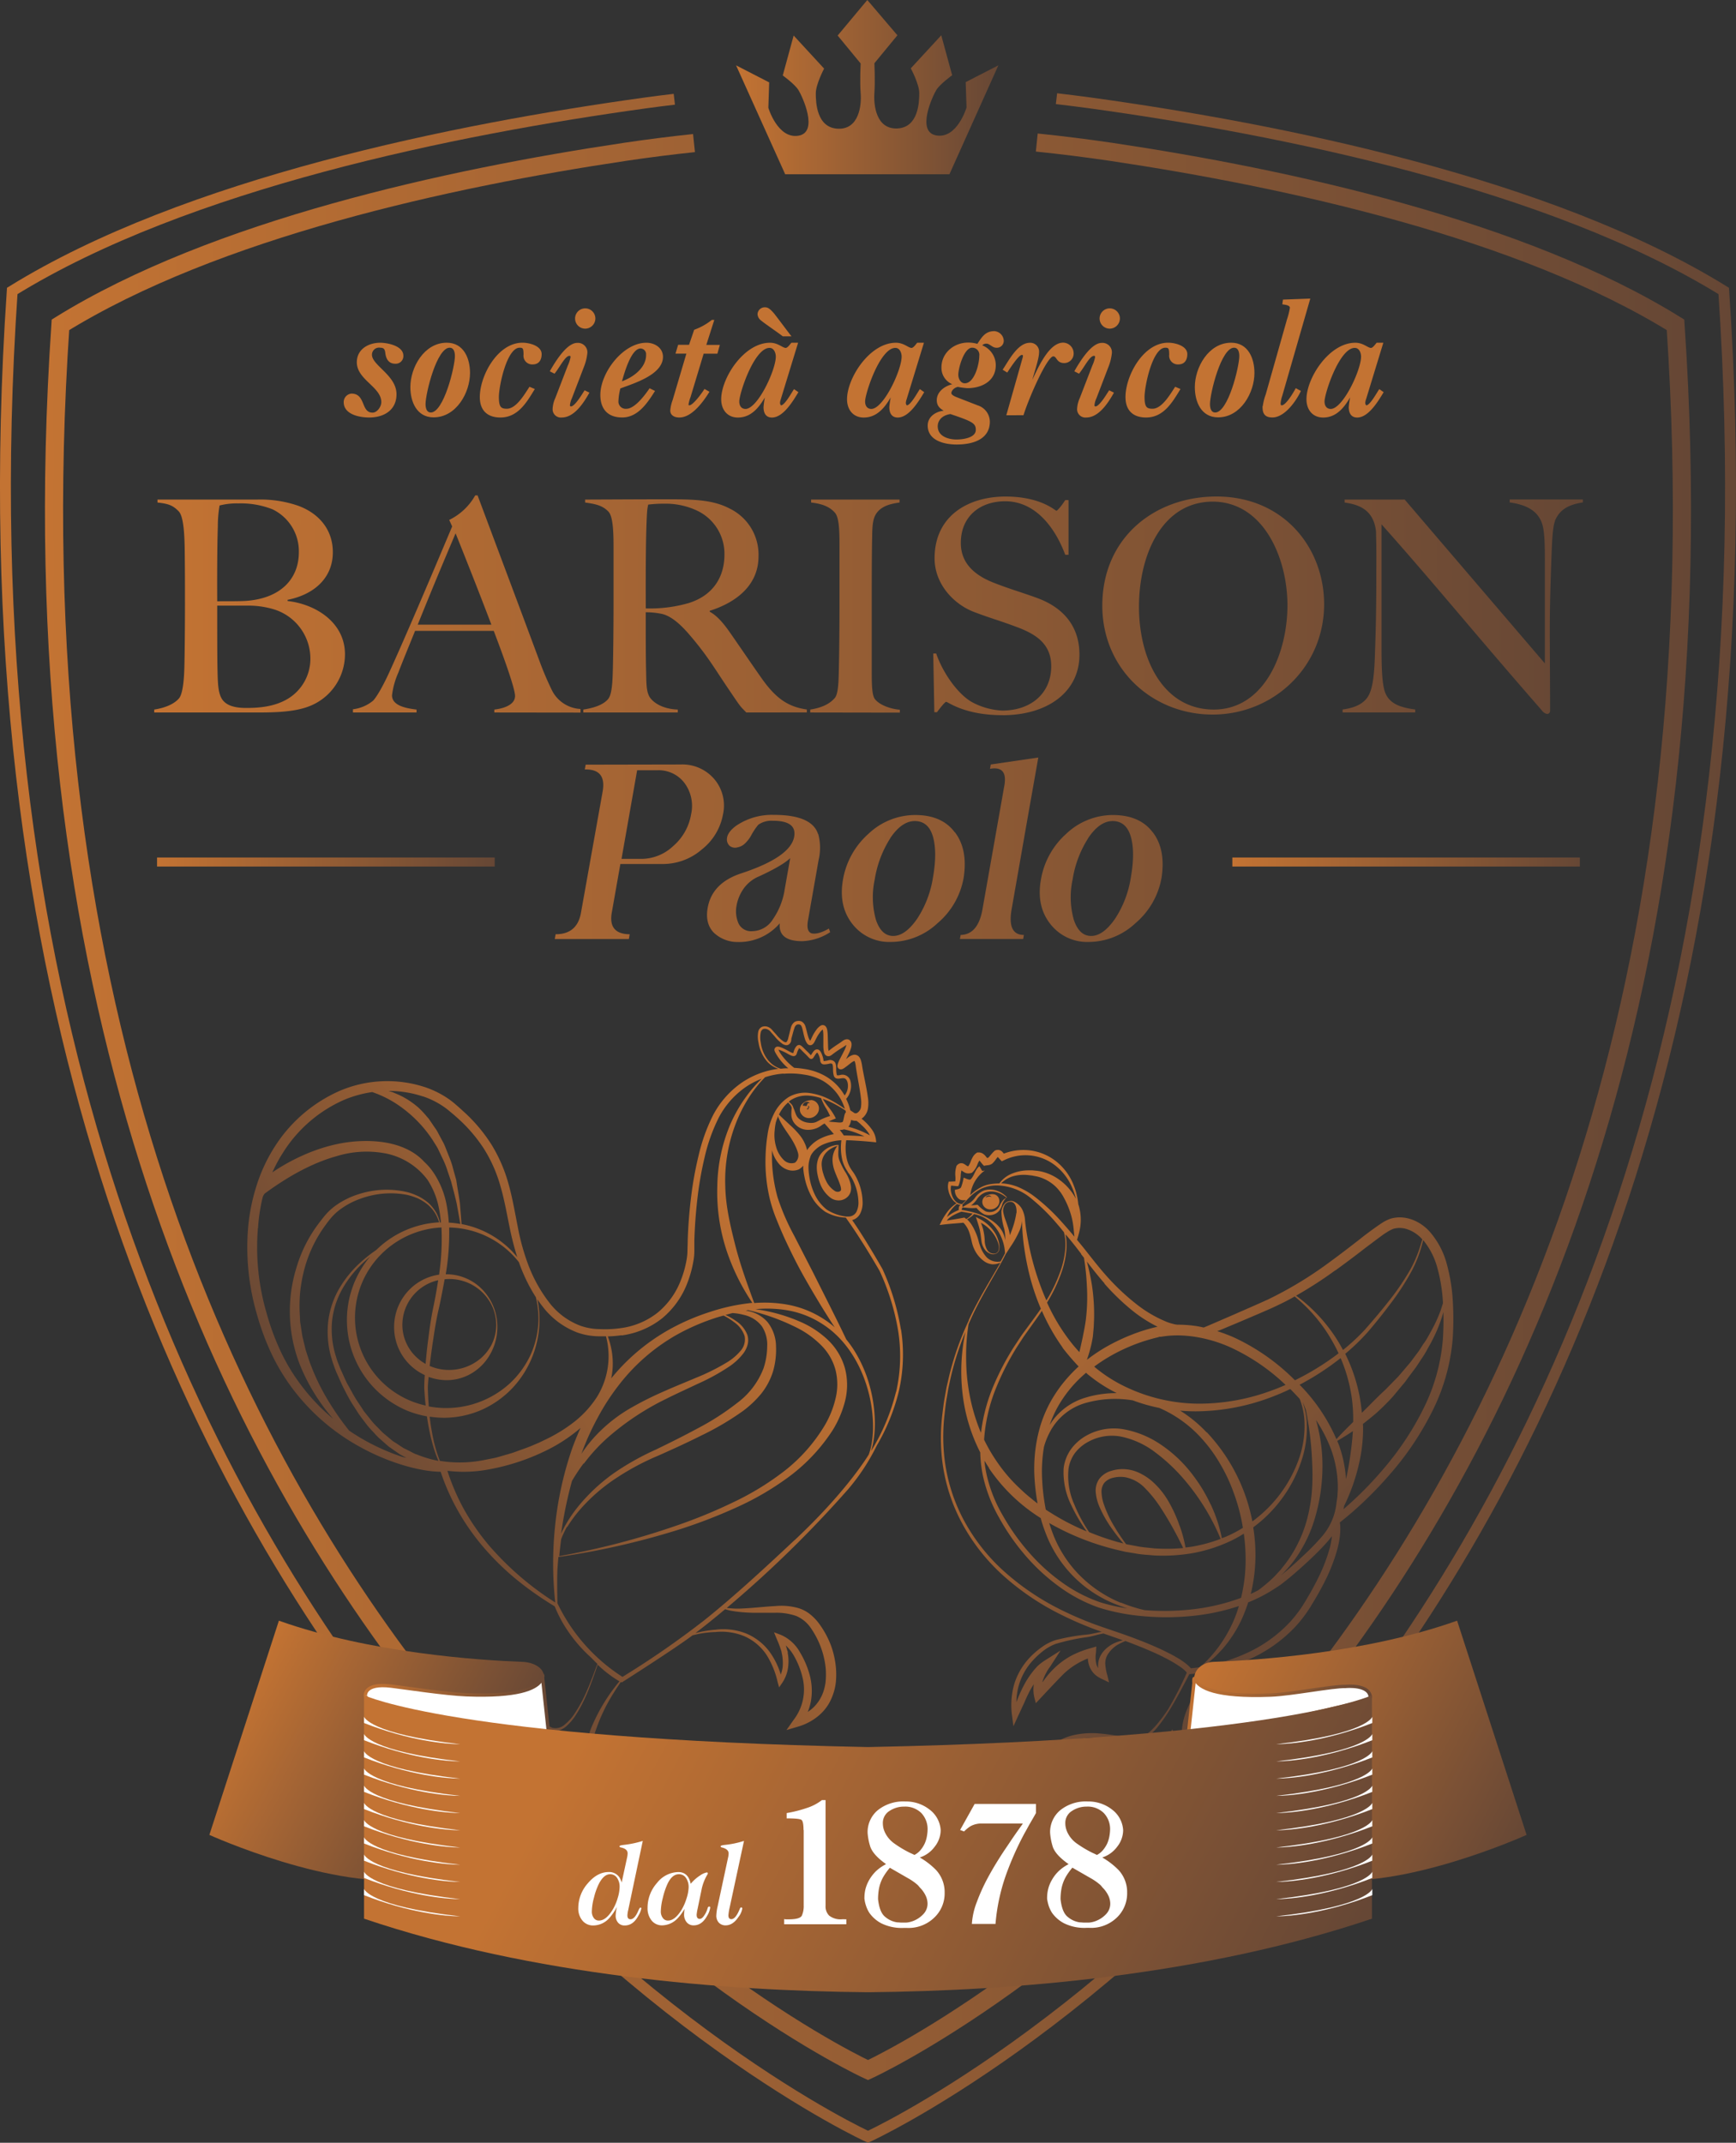 <svg xmlns="http://www.w3.org/2000/svg" xmlns:xlink="http://www.w3.org/1999/xlink" viewBox="0 0 478.18 590.2"><rect x="0" y="0" width="478.18" height="590.2" fill="#333333" stroke="none"/><defs><style>.cls-1{fill:url(#Sfumatura_senza_nome_145);}.cls-2{fill:url(#Sfumatura_senza_nome_145-2);}.cls-3{fill:url(#Sfumatura_senza_nome_145-3);}.cls-4{fill:url(#Sfumatura_senza_nome_145-4);}.cls-5{fill:url(#Sfumatura_senza_nome_145-5);}.cls-6{fill:url(#Sfumatura_senza_nome_145-6);}.cls-7{fill:#c37333;stroke:#c37333;stroke-width:0.43px;}.cls-10,.cls-12,.cls-14,.cls-7,.cls-9{stroke-miterlimit:10;}.cls-8{fill:url(#Sfumatura_senza_nome_145-7);}.cls-10,.cls-9{fill:none;}.cls-9{stroke-width:5px;stroke:url(#Sfumatura_senza_nome_145-8);}.cls-10{stroke-width:3px;stroke:url(#Sfumatura_senza_nome_145-9);}.cls-11{fill:url(#Sfumatura_senza_nome_145-10);}.cls-12,.cls-14,.cls-16{fill:#fff;}.cls-12,.cls-14{stroke-width:0.93px;}.cls-12{stroke:url(#Sfumatura_senza_nome_145-11);}.cls-13{fill:url(#Sfumatura_senza_nome_145-12);}.cls-14{stroke:url(#Sfumatura_senza_nome_145-13);}.cls-15{fill:url(#Sfumatura_senza_nome_145-14);}.cls-17{fill:url(#Sfumatura_senza_nome_145-15);}.cls-18{fill:url(#Sfumatura_senza_nome_145-16);}.cls-19{fill:url(#Sfumatura_senza_nome_145-17);}</style><linearGradient id="Sfumatura_senza_nome_145" x1="221.1" y1="347.5" x2="105.18" y2="426.06" gradientUnits="userSpaceOnUse"><stop offset="0" stop-color="#c37333"/><stop offset="1" stop-color="#664735"/></linearGradient><linearGradient id="Sfumatura_senza_nome_145-2" x1="277.55" y1="337.98" x2="366.81" y2="427.85" xlink:href="#Sfumatura_senza_nome_145"/><linearGradient id="Sfumatura_senza_nome_145-3" x1="280.3" y1="335.25" x2="369.56" y2="425.11" xlink:href="#Sfumatura_senza_nome_145"/><linearGradient id="Sfumatura_senza_nome_145-4" x1="278.73" y1="336.81" x2="367.99" y2="426.67" xlink:href="#Sfumatura_senza_nome_145"/><linearGradient id="Sfumatura_senza_nome_145-5" x1="273.21" y1="342.28" x2="362.47" y2="432.15" xlink:href="#Sfumatura_senza_nome_145"/><linearGradient id="Sfumatura_senza_nome_145-6" x1="272.42" y1="343.08" x2="361.68" y2="432.94" xlink:href="#Sfumatura_senza_nome_145"/><linearGradient id="Sfumatura_senza_nome_145-7" x1="202.75" y1="24.02" x2="275.04" y2="24.02" xlink:href="#Sfumatura_senza_nome_145"/><linearGradient id="Sfumatura_senza_nome_145-8" x1="12.38" y1="304.85" x2="465.79" y2="304.85" xlink:href="#Sfumatura_senza_nome_145"/><linearGradient id="Sfumatura_senza_nome_145-9" x1="0" y1="307.95" x2="478.18" y2="307.95" xlink:href="#Sfumatura_senza_nome_145"/><linearGradient id="Sfumatura_senza_nome_145-10" x1="332.23" y1="455.16" x2="421.88" y2="502.78" xlink:href="#Sfumatura_senza_nome_145"/><linearGradient id="Sfumatura_senza_nome_145-11" x1="326.7" y1="470.66" x2="377.9" y2="470.66" xlink:href="#Sfumatura_senza_nome_145"/><linearGradient id="Sfumatura_senza_nome_145-12" x1="67.75" y1="463.48" x2="133.63" y2="498.48" xlink:href="#Sfumatura_senza_nome_145"/><linearGradient id="Sfumatura_senza_nome_145-13" x1="100.19" y1="470.12" x2="151.83" y2="470.12" xlink:href="#Sfumatura_senza_nome_145"/><linearGradient id="Sfumatura_senza_nome_145-14" x1="169.38" y1="460.67" x2="358.04" y2="560.9" xlink:href="#Sfumatura_senza_nome_145"/><linearGradient id="Sfumatura_senza_nome_145-15" x1="42.48" y1="197.96" x2="435.95" y2="197.96" xlink:href="#Sfumatura_senza_nome_145"/><linearGradient id="Sfumatura_senza_nome_145-16" x1="43.26" y1="237.44" x2="136.28" y2="237.44" xlink:href="#Sfumatura_senza_nome_145"/><linearGradient id="Sfumatura_senza_nome_145-17" x1="339.45" y1="237.44" x2="435.17" y2="237.44" xlink:href="#Sfumatura_senza_nome_145"/></defs><g id="Livello_2" data-name="Livello 2"><g id="Livello_1-2" data-name="Livello 1"><path class="cls-1" d="M230.91,317.68a9.81,9.81,0,0,1,.05-1.07l0-.55,0-.29a1.32,1.32,0,0,0,0-.41,3.39,3.39,0,0,0-1.23.15,6.84,6.84,0,0,0-1.08.36,6.55,6.55,0,0,0-1.92,1.27,6.65,6.65,0,0,0-.77.89,5.36,5.36,0,0,0-.56,1.09,7.21,7.21,0,0,0-.42,2.34,10,10,0,0,0,.27,2.33,13,13,0,0,0,.65,2.22,8.61,8.61,0,0,0,2.91,3.93,3.8,3.8,0,0,0,3,.62,3.62,3.62,0,0,0,1.51-.77,3.14,3.14,0,0,0,1-1.59,4.3,4.3,0,0,0,.06-1.58,7.27,7.27,0,0,0-.32-1.3,12.5,12.5,0,0,0-1-2.15,20.44,20.44,0,0,1-1.86-3.62A5,5,0,0,1,230.91,317.68Zm.69,9.37a2.13,2.13,0,0,1,.07.58.38.38,0,0,1-.08.28,1,1,0,0,1-.38.29,1.47,1.47,0,0,1-1.18-.11,6.71,6.71,0,0,1-2.47-2.8,11.38,11.38,0,0,1-.75-1.9,8.29,8.29,0,0,1-.43-2,4.75,4.75,0,0,1,1-3.71,5.9,5.9,0,0,1,1.57-1.32,6.34,6.34,0,0,1,.94-.47c.31-.16.73-.19.89-.38a6.06,6.06,0,0,0-1.45,4.36,9.57,9.57,0,0,0,.47,2.38c.25.75.56,1.44.82,2.1a18.87,18.87,0,0,1,.74,1.86A4.74,4.74,0,0,1,231.6,327.05Zm-8.3-24a3.61,3.61,0,0,0-1.33.3,3.83,3.83,0,0,0-1,.72,2,2,0,0,0-.61,1.23v0a2,2,0,0,0,.31,1.48,2.54,2.54,0,0,0,1.19,1,2.59,2.59,0,0,0,1.65.1,2.92,2.92,0,0,0,1.46-.93,2.52,2.52,0,0,0,.62-1.67,2.32,2.32,0,0,0-.71-1.64A2.19,2.19,0,0,0,223.3,303ZM222,304.73l.09,0S222.05,304.76,222,304.73Zm.83.35,0-.1a1.54,1.54,0,0,1-.14.31c0,.08-.05,0,.07,0l-.1.1c.09,0,.17,0,.09.07a.74.74,0,0,1-.39.09l.09,0c-.06,0-.08.06-.2-.05l-.07-.09h0l.12,0h0a.71.71,0,0,0,.3-.38,1.18,1.18,0,0,0,0-.35,1.2,1.2,0,0,0,0-.27l.06.11a2,2,0,0,1,.15.28C223,304.92,222.94,305.05,222.87,305.08Zm.14-1.28-.2.05-.1,0a.26.26,0,0,0-.17.05.26.26,0,0,0-.09.12l0,.08-.06.13-.11.26a.85.85,0,0,1-.1.17l-.77-.1-.28,0a.83.83,0,0,1,.1-.34,1.34,1.34,0,0,1,.85-.71,1.09,1.09,0,0,1,1,.28Zm25.18,62.39a65.33,65.33,0,0,0-5.06-16.62v0l0,0q-2.07-3.63-4.27-7.2c-1.31-2.13-2.66-4.24-4.09-6.31a3.79,3.79,0,0,0,.84-.34,3.57,3.57,0,0,0,1.29-1.3,6.58,6.58,0,0,0,.75-3.29,15.54,15.54,0,0,0-1.47-6.27,14.27,14.27,0,0,0-.77-1.44c-.27-.46-.65-.93-.89-1.31a8.54,8.54,0,0,1-1.17-2.65,13.78,13.78,0,0,1-.22-5.39c1.14,0,2.3.09,3.46.16q2,.13,4,.33l.8.08-.08-.8a6,6,0,0,0-1.12-2.74,14.21,14.21,0,0,0-1.83-2.1c-.31-.29-.63-.58-1-.86a4.31,4.31,0,0,0,1.73-2.66,9.62,9.62,0,0,0,0-3.27c-.27-2-.69-3.92-1.07-5.84-.19-.95-.37-1.91-.52-2.85a8.81,8.81,0,0,0-.37-1.6,2.51,2.51,0,0,0-.57-.95,1.67,1.67,0,0,0-1.4-.44,4,4,0,0,0-1.66.86c-.15.11-.28.22-.42.34.26-.53.53-1.06.79-1.6a8.9,8.9,0,0,0,.59-1.49,3.25,3.25,0,0,0,.14-.93,1.48,1.48,0,0,0-.59-1.26,1.26,1.26,0,0,0-.83-.19,1.93,1.93,0,0,0-.6.18,3.5,3.5,0,0,0-.43.26l-.28.21c-.37.27-.78.53-1.19.81a26,26,0,0,0-2.4,1.75h0v0a6.3,6.3,0,0,1-.15-1.31l-.09-2.93a10.11,10.11,0,0,0-.15-1.57,2.13,2.13,0,0,0-.42-.95,1.06,1.06,0,0,0-.75-.36,1.18,1.18,0,0,0-.66.17,4.15,4.15,0,0,0-1.22,1.22A11.41,11.41,0,0,0,224,285c-.23.42-.46.95-.64,1.33a1.67,1.67,0,0,1-.22.34,4.05,4.05,0,0,1-.48-1c-.14-.44-.27-.9-.38-1.37s-.23-.95-.39-1.46a2.32,2.32,0,0,0-1.07-1.47,1.87,1.87,0,0,0-1-.16,2,2,0,0,0-.93.27,2.58,2.58,0,0,0-1,1.46c-.3,1-.48,1.93-.74,2.87a2.77,2.77,0,0,1-.46,1.15.37.37,0,0,1-.34.11,1.58,1.58,0,0,1-.53-.2,9.93,9.93,0,0,1-2-1.91l-1-1.11a4.16,4.16,0,0,0-.55-.58,3.14,3.14,0,0,0-.73-.42,2.24,2.24,0,0,0-1.69,0,1.89,1.89,0,0,0-1,1.36,7.43,7.43,0,0,0,.1,3.05,10.22,10.22,0,0,0,2.55,5.34,7.44,7.44,0,0,0,2.91,1.79,23,23,0,0,0-10.07,3.8,25,25,0,0,0-7.91,8.95,49,49,0,0,0-4,11.13,97.43,97.43,0,0,0-2.09,11.59q-.71,5.83-.91,11.71c0,1-.06,1.95-.07,2.94a14.59,14.59,0,0,1-.29,2.74,27.71,27.71,0,0,1-1.55,5.42,21.41,21.41,0,0,1-6.46,8.95,20.71,20.71,0,0,1-10.17,4.21,30.19,30.19,0,0,1-5.63.26,16.64,16.64,0,0,1-5.42-.94,19.49,19.49,0,0,1-8.71-6.59,40.18,40.18,0,0,1-5.51-9.89,62.63,62.63,0,0,1-3.05-11c-.76-3.79-1.4-7.67-2.48-11.5a41.8,41.8,0,0,0-4.77-11,44,44,0,0,0-7.75-9.12c-.73-.68-1.49-1.33-2.25-2a22.75,22.75,0,0,0-2.46-1.83,26.23,26.23,0,0,0-5.51-2.68,33.37,33.37,0,0,0-23.79.93,40.58,40.58,0,0,0-18,15.55,45.1,45.1,0,0,0-5,10.9,53,53,0,0,0-2.26,11.75,65.8,65.8,0,0,0,2.53,23.57A69.16,69.16,0,0,0,75,373.33a55.84,55.84,0,0,0,6.31,10.1,58.3,58.3,0,0,0,18.09,15.24,61.05,61.05,0,0,0,10.91,4.67,49.25,49.25,0,0,0,5.77,1.47,32,32,0,0,0,5.3.58,60.59,60.59,0,0,0,4.86,10.92,63.66,63.66,0,0,0,7.32,10.3,72.78,72.78,0,0,0,9.07,8.75,92.15,92.15,0,0,0,10.17,7.1,34.61,34.61,0,0,0,3.19,6.13,40.28,40.28,0,0,0,4.35,5.55c.79.85,1.63,1.65,2.48,2.43.6.62,1.17,1.2,1.73,1.73-.89,2.42-1.77,4.84-2.8,7.2a39.2,39.2,0,0,1-3.67,6.78,13.53,13.53,0,0,1-2.56,2.77,3.79,3.79,0,0,1-3.29.88,6.15,6.15,0,0,1-2.82-2.2,19,19,0,0,1-2-3.24l-.76-1.44-.15,1.63a12.72,12.72,0,0,0,.16,3.84,9.19,9.19,0,0,0,1.57,3.58,8.49,8.49,0,0,0,2.93,2.62,14.73,14.73,0,0,0,3.08,1.14,33.54,33.54,0,0,1-2.36,9.92A12.39,12.39,0,0,1,149,496a6.32,6.32,0,0,1-2.07,1.3,21.43,21.43,0,0,1-2.55.66l-1.86.44,1.59,1.08a7.37,7.37,0,0,0,2.84,1.31,8.83,8.83,0,0,0,3.12-.05,12.46,12.46,0,0,0,4.52-2,10.65,10.65,0,0,0,1.91,2.41,9.51,9.51,0,0,0,3.66,2,25.74,25.74,0,0,0,7.87.84c2.56,0,5.09-.07,7.57,0,.63,0,1.24.07,1.86.12s1.18.13,1.78.24c1.2.22,2.43.53,3.73.77l2.86.54-1.66-2.42A13.83,13.83,0,0,0,179,499c-.48-.26-1-.49-1.46-.71.6-.15,1.2-.29,1.79-.4a18.59,18.59,0,0,1,2-.24,48.47,48.47,0,0,1,8.46.38l4.64.5-3.57-3a18.36,18.36,0,0,0-7.1-3.69,26.18,26.18,0,0,0-7.79-.58c-2.54.12-5.06.45-7.47.7a9.06,9.06,0,0,1-3.25-.14l-.31-.11a1,1,0,0,1-.16-.1,1.64,1.64,0,0,1-.37-.43,7.32,7.32,0,0,1-.68-1.48,16.51,16.51,0,0,1-.92-6.9,26.34,26.34,0,0,1,1.57-7,48.46,48.46,0,0,1,3-6.7c1.1-2,2.33-3.93,3.63-5.82l.26.13s14.49-9.22,19.28-12.82l.17-.14a27.5,27.5,0,0,1,6.34-.93,16.65,16.65,0,0,1,8,1.17,14.3,14.3,0,0,1,6.08,5.13,23.89,23.89,0,0,1,3.06,7.49l.41,1.46.86-1.26a9.85,9.85,0,0,0,1.6-4.22,12.89,12.89,0,0,0,.11-2.24,12,12,0,0,0-.23-1.89l.07-.11-.16-.38v0a14.37,14.37,0,0,0-.42-1.46,12.12,12.12,0,0,1,2.24,2.85,22.4,22.4,0,0,1,2.35,5.88,13.69,13.69,0,0,1-2.4,11.74l-2,2.85,3.36-1a15.34,15.34,0,0,0,5.94-3.35,12.88,12.88,0,0,0,2.23-2.69,15.14,15.14,0,0,0,1.43-3.16,14.63,14.63,0,0,0,.68-3.41,22.17,22.17,0,0,0,0-3.36A23.89,23.89,0,0,0,228.8,453a25.29,25.29,0,0,0-3.21-5.82,13.53,13.53,0,0,0-2.37-2.48,9.39,9.39,0,0,0-3.1-1.7,17.07,17.07,0,0,0-6.6-.62c-2.12.1-4.22.33-6.32.49,0,0-3,.23-4.14.21-.7,0-1.39-.05-2.08-.11-.26,0-.53-.05-.79-.09a314.67,314.67,0,0,0,33.47-32.73,57.72,57.72,0,0,0,7.86-12,56,56,0,0,0,6-14.67A45.19,45.19,0,0,0,248.19,366.19Zm-14.68-43.45c.33.5.61.84.88,1.27a13.48,13.48,0,0,1,.71,1.3,14.49,14.49,0,0,1,1.4,5.78,5.6,5.6,0,0,1-.58,2.74,2.46,2.46,0,0,1-2.12,1.25l-.75,0a12.49,12.49,0,0,1-5.29-1.91,11.79,11.79,0,0,1-3.3-4.18,17.46,17.46,0,0,1-1.53-5.16,16.13,16.13,0,0,1-.19-2.63,8.14,8.14,0,0,1,.48-2.45l.05-.18a1.94,1.94,0,0,1,.18-.41,2.8,2.8,0,0,1,.3-.49,5.74,5.74,0,0,1,.8-.92,7.9,7.9,0,0,1,2-1.42,14.71,14.71,0,0,1,5-1.25l.25,0a14.94,14.94,0,0,0,.31,5.65A10,10,0,0,0,233.51,322.74Zm-16-13-1.55-1.43-.77-.73-.19-.19-.24-.25-.16-.14a10.41,10.41,0,0,1,2.52-3.34c.17.17.33.35.49.54a2.05,2.05,0,0,1,.51,1v0a13.12,13.12,0,0,0-.1,1.91,4,4,0,0,0,.7,2.09,4.7,4.7,0,0,0,3.84,2,6.14,6.14,0,0,0,2.13-.35,5,5,0,0,0,1-.46c.16-.08.31-.2.46-.29l.35-.26c.21-.14.44-.26.66-.39l1,1.13,1.57,1.79a14.4,14.4,0,0,0-3.9,1.33,9.72,9.72,0,0,0-2.42,1.8,7.6,7.6,0,0,0-1,1.2.41.41,0,0,0-.07.11,6.31,6.31,0,0,0-.21-.81,7.37,7.37,0,0,0-.43-1.1,10.26,10.26,0,0,0-1.19-2A23.17,23.17,0,0,0,217.47,309.76Zm1.47,10.52a3,3,0,0,1-3.09-.79,8,8,0,0,1-2.09-3.66,11.49,11.49,0,0,1-.38-4.42,16.4,16.4,0,0,1,.32-2.23,13,13,0,0,1,.68-1.8l0,.17a.79.79,0,0,0,0,.2l.11.25c.14.34.31.67.48,1a19.33,19.33,0,0,0,1.13,1.87c.79,1.21,1.63,2.32,2.27,3.46a18.46,18.46,0,0,1,.88,1.71,11.58,11.58,0,0,1,.59,1.65A2.55,2.55,0,0,1,218.94,320.28Zm-4.19-30.48a2.8,2.8,0,0,1-.3-.68,15,15,0,0,1,2.68,1.25c.85.46,1.36.66,1.79.49s.51-.52.63-.91a5.25,5.25,0,0,1,.33-.8,4.85,4.85,0,0,0,.24-.45,5,5,0,0,1,.81.74c.23.23.49.5.81.8s.65.65.84.86c.36.39.57.62.93.59s.51-.29.76-.69l.32-.49a1.86,1.86,0,0,1,.52-.57s.25.19.61,1.22a5.4,5.4,0,0,1,.2.86,1.27,1.27,0,0,0,.45,1c.39.27.95.2,2,0a1.13,1.13,0,0,1,.8,0c.26.2.28.92.29,1.54a6.66,6.66,0,0,0,.19,1.68c.31,1.07,1.27.92,1.91.83.84-.13,1.46-.23,1.87,1a4.26,4.26,0,0,1-.78,3.68c-.23-.39-.47-.78-.74-1.16a14.24,14.24,0,0,0-4.48-4.12,16.44,16.44,0,0,0-5.74-2,26.07,26.07,0,0,0-2.92-.32h0A16.39,16.39,0,0,1,214.75,289.8ZM233,306.35l-.06.07a1.75,1.75,0,0,0-.31.67,3,3,0,0,0-.11.43l-.15.71a2.74,2.74,0,0,1-.15.54c0,.15-.13.21,0,.15l-.06.05a.93.93,0,0,1-.36.17,2.71,2.71,0,0,1-.63.05L229,309l-.76-.08c.45-.22.91-.43,1.39-.62l.6-.23-.26-.53a16.74,16.74,0,0,0-1.79-2.64,22.34,22.34,0,0,1-1.56-2.23,20.09,20.09,0,0,1,2,.79,33.1,33.1,0,0,1,4.29,2.44C232.89,306,233,306.19,233,306.35Zm-5.45-1.08a23.81,23.81,0,0,1,1.1,2.12,15.6,15.6,0,0,0-3,1.22l-.43.24c-.11,0-.22.12-.34.17a4.29,4.29,0,0,1-.72.22,4.51,4.51,0,0,1-1.51,0,4.66,4.66,0,0,1-2.6-1.12,3.11,3.11,0,0,1-.83-1.22c-.22-.52-.39-1.14-.68-1.74v0a2.23,2.23,0,0,0-.74-1.22c-.17-.17-.35-.33-.53-.48a6.4,6.4,0,0,1,.5-.41,8.1,8.1,0,0,1,5.29-1.24,14.63,14.63,0,0,1,3.1.65A16.8,16.8,0,0,0,227.53,305.27Zm9.12,7.63c-1.36-.08-2.71-.14-4.09-.15h-.15l-.12-.18c-.32-.48-.66-.91-1-1.34a4.14,4.14,0,0,0,.89-.08l.27-.09a23.31,23.31,0,0,1,5.62,1.95Zm-3.16-5,0,0h0Zm3.93,2.1a12.29,12.29,0,0,1,1.67,1.88,7.15,7.15,0,0,1,.5.84,25.26,25.26,0,0,0-5.92-2.37,2.39,2.39,0,0,0,.45-.76,4.85,4.85,0,0,0,.26-.86l.06-.27c.09,0,.17.08.27.11a3.09,3.09,0,0,0,1.18.13C236.42,309.07,236.94,309.5,237.42,310Zm-25.61-17.67a9.77,9.77,0,0,1-2.28-5.18,6.91,6.91,0,0,1,0-2.79,1.28,1.28,0,0,1,.67-.91,1.55,1.55,0,0,1,1.17.08,2.34,2.34,0,0,1,1,.81l1,1.13a10.37,10.37,0,0,0,2.22,2.1,2.28,2.28,0,0,0,.83.31,1.18,1.18,0,0,0,1-.32,1.8,1.8,0,0,0,.47-.78L218,286c.29-.95.51-1.93.81-2.8a1.68,1.68,0,0,1,.61-.93,1.26,1.26,0,0,1,1,0c.22.09.4.45.53.88s.23.91.34,1.39.23,1,.38,1.47a4.46,4.46,0,0,0,.75,1.52,1.12,1.12,0,0,0,.64.36,1,1,0,0,0,.76-.23,2.35,2.35,0,0,0,.58-.77c.25-.5.42-.87.66-1.3a10.62,10.62,0,0,1,.75-1.17,3.36,3.36,0,0,1,.8-.83,1,1,0,0,1,.08.3,8.11,8.11,0,0,1,.1,1.36l0,2.94a8.81,8.81,0,0,0,.18,1.61,2.13,2.13,0,0,0,.18.49,1.23,1.23,0,0,0,.62.56,1.21,1.21,0,0,0,.83,0,2,2,0,0,0,.47-.26c.83-.64,1.54-1.15,2.38-1.68.41-.26.83-.51,1.26-.81l.31-.23.09-.05a2.07,2.07,0,0,1-.09.43,7.18,7.18,0,0,1-.52,1.22c-.42.86-.9,1.71-1.35,2.63-.11.24-.21.47-.31.75a2.85,2.85,0,0,0-.14.5,1.12,1.12,0,0,0,0,.51.79.79,0,0,0,.09.22,1.18,1.18,0,0,0,.23.27,1,1,0,0,0,.56.19,1.43,1.43,0,0,0,.76-.23,3.57,3.57,0,0,0,.38-.25l.61-.45c.4-.31.78-.62,1.14-.89a3.23,3.23,0,0,1,.89-.5,1.22,1.22,0,0,1,.14.3,7.07,7.07,0,0,1,.24,1.26c.14,1,.31,2,.48,2.94.34,1.93.7,3.85.92,5.74a8.87,8.87,0,0,1,0,2.57,2.26,2.26,0,0,1-1.13,1.56,1,1,0,0,1-.65,0c-.37-.26-.75-.51-1.13-.75a15.07,15.07,0,0,0-1.16-3.16,5.39,5.39,0,0,0,1.18-4.94,2.26,2.26,0,0,0-2.92-1.61c-.77.12-.79.06-.85-.15a6.34,6.34,0,0,1-.15-1.43c0-.88,0-1.79-.66-2.27a1.78,1.78,0,0,0-1.58-.21,5.81,5.81,0,0,1-1.21.19,2.26,2.26,0,0,1-.07-.36,5.81,5.81,0,0,0-.24-1c-.31-.89-.67-1.76-1.38-1.85s-1.12.52-1.44,1l-.33.51-.06.1-.13-.13c-.2-.22-.48-.53-.88-.91s-.57-.56-.79-.78c-.7-.7-1.09-1.09-1.6-1s-.75.52-1,.94a6.45,6.45,0,0,0-.38,1c0,.11-.08.23-.11.3a4.13,4.13,0,0,1-1-.44c-2-1.09-3.27-1.73-3.87-1.13s-.12,1.24.23,1.87a15.38,15.38,0,0,0,3.29,3.87c-.52,0-1,0-1.55.07l-.53.05A7,7,0,0,1,211.81,292.28Zm4,3.43a22.6,22.6,0,0,1,5.63.23,14.92,14.92,0,0,1,5.26,1.75,13.56,13.56,0,0,1,6,7.69,34.8,34.8,0,0,0-3.9-2.43,16.87,16.87,0,0,0-5.65-1.91,9,9,0,0,0-6,1.13,11.35,11.35,0,0,0-4,4.59,18.26,18.26,0,0,0-1.76,5.8,45.68,45.68,0,0,0-.54,5.95,43.88,43.88,0,0,0,1.23,11.9,41.14,41.14,0,0,0,1.91,5.71c.74,1.84,1.51,3.65,2.34,5.44,1.66,3.57,3.42,7.08,5.36,10.49,2.6,4.58,5.32,9.08,8.2,13.48a25.89,25.89,0,0,0-2.62-2,27.3,27.3,0,0,0-10.22-4.2,35.53,35.53,0,0,0-9.32-.47c-1.9-5.19-3.77-10.32-5.13-15.56-1.38-5.46-2.74-11-2.84-16.62A43.43,43.43,0,0,1,202.47,310a40.1,40.1,0,0,1,3.77-7.63,34,34,0,0,1,4.5-5.66A21.6,21.6,0,0,1,215.78,295.71Zm-55,107.38a47.35,47.35,0,0,1,6.47-7.08,72.58,72.58,0,0,1,16.07-10.7c2.93-1.47,5.92-2.82,8.91-4.24a57.29,57.29,0,0,0,8.76-4.84,16.49,16.49,0,0,0,3.72-3.51,7.08,7.08,0,0,0,1.16-2.37,4.88,4.88,0,0,0-.05-2.68,8.13,8.13,0,0,0-3.22-3.93,18.8,18.8,0,0,0-2.82-1.61q1-.27,1.95-.51a15.59,15.59,0,0,1,3.14.51,8.52,8.52,0,0,1,4.94,3.13,9.21,9.21,0,0,1,1.46,5.56,19.64,19.64,0,0,1-1,6,21.44,21.44,0,0,1-7.32,9.6,70.7,70.7,0,0,1-10.79,6.94c-3.81,2.06-7.71,4-11.63,5.9A72.17,72.17,0,0,0,169,405.83a49.94,49.94,0,0,0-9.65,9,38.4,38.4,0,0,0-3.71,5.44c-.39.71-.75,1.43-1.09,2.16.09-.6.17-1.19.27-1.79a114.36,114.36,0,0,1,2.73-12.73A54.8,54.8,0,0,1,160.74,403.09Zm-.79-2.43c.09-.22.17-.46.26-.68a73.17,73.17,0,0,1,4.4-9.66,62.35,62.35,0,0,1,5.76-8.87,53.31,53.31,0,0,1,15.86-13.8,59.15,59.15,0,0,1,9.71-4.34c1.08-.38,2.18-.72,3.29-1a17.9,17.9,0,0,1,3,1.9,7.46,7.46,0,0,1,2.77,3.72,4.73,4.73,0,0,1-1.18,4.18,15.08,15.08,0,0,1-3.62,3.06,59.65,59.65,0,0,1-8.73,4.34c-3,1.27-6.09,2.51-9.12,3.87a89.39,89.39,0,0,0-8.95,4.53,41.71,41.71,0,0,0-8.07,6.13A37.38,37.38,0,0,0,160,400.66Zm-3.8,19.89a36.83,36.83,0,0,1,3.87-5.19,48.46,48.46,0,0,1,9.79-8.39,69.74,69.74,0,0,1,11.42-6.08c4-1.78,8-3.6,11.89-5.56a76.87,76.87,0,0,0,11.45-6.75,28.45,28.45,0,0,0,5-4.73,18.9,18.9,0,0,0,3.28-6.19,21.51,21.51,0,0,0,.81-6.89,10.92,10.92,0,0,0-2.36-6.7,9.65,9.65,0,0,0-6.09-3.14c.25,0,.5-.09.75-.12a59.83,59.83,0,0,1,13.75,5,25.6,25.6,0,0,1,6.53,4.82,15,15,0,0,1,3.83,6.74,16.25,16.25,0,0,1,0,7.75,26.7,26.7,0,0,1-3,7.45,45.71,45.71,0,0,1-10.89,12.38,76,76,0,0,1-14.29,8.78,140.48,140.48,0,0,1-15.65,6.43,211.93,211.93,0,0,1-32.29,8.41c.15-1.56.33-3.12.53-4.67A27.92,27.92,0,0,1,156.15,420.55Zm15-52.77a22.86,22.86,0,0,0,11.1-4.68,23.43,23.43,0,0,0,7-9.79,30.84,30.84,0,0,0,1.62-5.8,15.85,15.85,0,0,0,.3-3.05c0-1,0-1.93,0-2.89q.18-5.81.85-11.56a96.84,96.84,0,0,1,2-11.39,48.27,48.27,0,0,1,3.84-10.77,23.47,23.47,0,0,1,7.35-8.41,21.26,21.26,0,0,1,4.53-2.37,35.24,35.24,0,0,0-4.25,4.87,40.33,40.33,0,0,0-4.36,7.57,45.35,45.35,0,0,0-3.64,17.13A51.58,51.58,0,0,0,200,344.05a59.25,59.25,0,0,0,7.24,14.82c-.4,0-.8.07-1.19.12a54.28,54.28,0,0,0-10.72,2.44,61.63,61.63,0,0,0-10.12,4.3,55.48,55.48,0,0,0-16.85,13.93,20.7,20.7,0,0,0,.41-3.22,21.19,21.19,0,0,0-1.35-8.34A34.57,34.57,0,0,0,171.19,367.78Zm-28.31-20.17c.22.61.43,1.23.68,1.83a46,46,0,0,0,4,7.83,26.22,26.22,0,0,1,.72,6,24.66,24.66,0,0,1-2.15,9.78,25.2,25.2,0,0,1-5.82,8,26,26,0,0,1-22.28,6.28c0-.16,0-.32,0-.47-.13-1.5-.19-3-.23-4.51,0-1,.11-2.09.22-3.15a14.4,14.4,0,0,0,5.23.9,13.58,13.58,0,0,0,5.62-1.35,14.2,14.2,0,0,0,4.48-3.47,15.16,15.16,0,0,0,3.59-10.11,14.76,14.76,0,0,0-3.9-9.79,13.77,13.77,0,0,0-4.41-3.2,14.21,14.21,0,0,0-5.38-1.25l-.52,0a68.29,68.29,0,0,0,.94-12.88,25,25,0,0,1,19.21,9.55ZM121,350.7c0,.13,0,.26-.06.39A14.34,14.34,0,0,0,113,355a14.61,14.61,0,0,0-4.44,10.21A14.53,14.53,0,0,0,117,378.75c-.08,1.19-.15,2.37-.14,3.6.09,1.55.19,3,.37,4.57a1.8,1.8,0,0,1,0,.22,24.77,24.77,0,0,1-12.34-41.56,25.19,25.19,0,0,1,16.71-7.49A67.59,67.59,0,0,1,121,350.7Zm1.52,1.65c.25,0,.51-.05.77-.05a13,13,0,0,1,12.4,7.73,12.74,12.74,0,0,1,1,5.13,12.38,12.38,0,0,1-1.21,5.06,12.78,12.78,0,0,1-3.15,4,13.5,13.5,0,0,1-9.06,3.11,13.2,13.2,0,0,1-4.92-1.1c.29-2.47.61-4.94,1-7.39.44-3,.93-6,1.64-8.9C121.53,357.44,122,354.9,122.48,352.35Zm-5.25,23.34a12.39,12.39,0,0,1-2.6-1.9,12.25,12.25,0,0,1-3.84-8.63,12.64,12.64,0,0,1,9.87-12.54q-.54,3.51-1.25,7c-.65,3-1.09,6-1.46,9.05C117.66,371,117.43,373.35,117.23,375.69Zm-.75-73.7a23,23,0,0,1,5,2.38,20.15,20.15,0,0,1,2.23,1.63c.74.61,1.47,1.22,2.17,1.86a41.78,41.78,0,0,1,7.38,8.56,39,39,0,0,1,4.55,10.32c1.07,3.65,1.73,7.46,2.52,11.3a78.42,78.42,0,0,0,2.11,8.24c-.43-.53-.87-1-1.34-1.53a26,26,0,0,0-14-7.59l-.46-5.79c-.29-2.11-.7-4.2-1-6.32l-.86-3.09a23.91,23.91,0,0,0-1-3.08l-1.19-3a10.4,10.4,0,0,0-.7-1.47l-.77-1.44-.77-1.45c-.28-.46-.61-.9-.92-1.36l-.92-1.36-.47-.68-.55-.63a26,26,0,0,0-2.28-2.42,24.79,24.79,0,0,0-2.65-2,21.82,21.82,0,0,0-2.93-1.59l-1.53-.65-1.1-.34A29.78,29.78,0,0,1,116.48,302ZM77.93,317.52A37.83,37.83,0,0,1,94.65,303a31.38,31.38,0,0,1,7.88-2.2,29.75,29.75,0,0,1,8.46,4.51,34.41,34.41,0,0,1,8.24,8.8l.82,1.31a9.88,9.88,0,0,1,.75,1.35l1.33,2.8a22.76,22.76,0,0,1,1.13,2.91l1,2.95c.51,2,1.09,4.05,1.54,6.11l1,5.59a26,26,0,0,0-3.18-.37,40.78,40.78,0,0,0-.49-4.24,23.92,23.92,0,0,0-3.31-8.9,16.92,16.92,0,0,0-3-3.64c-2.16-2.39-7.31-6.19-18-5.65-11.42.58-21,6.66-23.8,8.59A40.76,40.76,0,0,1,77.93,317.52Zm5.3,64.39a52.68,52.68,0,0,1-5.93-9.71,67.15,67.15,0,0,1-3.93-10.73A64.28,64.28,0,0,1,71,338.87c0-.21,0-.41.07-.62a48.94,48.94,0,0,1,1.29-8.51,3.64,3.64,0,0,1,.5-.94v0c7.71-5.7,14.32-8.81,19.84-10.34a28,28,0,0,1,13.72-.72,19.08,19.08,0,0,1,11.33,7.21,21.84,21.84,0,0,1,3.18,8,37,37,0,0,1,.53,3.78h-.27a11.09,11.09,0,0,0-.94-2.54,11.45,11.45,0,0,0-2.06-2.69,13.54,13.54,0,0,0-2.8-1.93,17.12,17.12,0,0,0-3.17-1.21,25,25,0,0,0-13.42.56,22.35,22.35,0,0,0-6.15,3,16.3,16.3,0,0,0-2.63,2.29c-.8.88-1.45,1.75-2.14,2.65a37.79,37.79,0,0,0-6.16,12.09,40.56,40.56,0,0,0,.85,26.87,52.27,52.27,0,0,0,6.64,11.81c.81,1.09,1.67,2.14,2.56,3.17A54.42,54.42,0,0,1,83.23,381.91Zm27.69,19.41a59.89,59.89,0,0,1-10.47-4.61c-1.46-.82-2.89-1.71-4.27-2.65a75.73,75.73,0,0,1-5.34-7.55,61,61,0,0,1-5.66-11.67l-1-3.07-.75-3.13c-.27-1-.35-2.1-.54-3.16-.07-.52-.18-1.05-.23-1.58l-.07-1.6a41.72,41.72,0,0,1,.09-6.42,42.64,42.64,0,0,1,1.17-6.36,36.14,36.14,0,0,1,5.49-11.64c.63-.87,1.29-1.8,2-2.58a13.68,13.68,0,0,1,2.3-2.13,21.13,21.13,0,0,1,5.66-3,24,24,0,0,1,12.78-1.06,16.5,16.5,0,0,1,3.07,1,13.13,13.13,0,0,1,2.73,1.73,10.72,10.72,0,0,1,2.07,2.48,11.16,11.16,0,0,1,1,2.36,26.76,26.76,0,0,0-17.29,7.6,39.18,39.18,0,0,0-4,3.12,30.26,30.26,0,0,0-6.1,7.32,23.68,23.68,0,0,0-3.13,9.07,26,26,0,0,0,.67,9.61c.23.77.43,1.55.7,2.31s.54,1.53.85,2.26c.66,1.45,1.28,2.92,2,4.36s1.45,2.84,2.29,4.21l1.29,2,.64,1,.73,1,1.46,1.92a22.75,22.75,0,0,0,1.6,1.81c.56.59,1.08,1.21,1.67,1.76l1.82,1.61.92.8,1,.7,2,1.39c.62.36,1.24.68,1.87,1Zm4.25-.56c-.36-.14-.73-.24-1.07-.41l-1-.52c-.68-.35-1.36-.68-2-1l-1.91-1.27-1-.63-.88-.74-1.76-1.48c-.57-.51-1.08-1.1-1.62-1.64a21.07,21.07,0,0,1-1.57-1.7l-1.44-1.81-.72-.91-.64-1-1.29-1.94c-.84-1.3-1.54-2.7-2.32-4.05s-1.34-2.81-2-4.22c-.32-.71-.58-1.43-.87-2.15s-.47-1.47-.71-2.2a24.72,24.72,0,0,1-.91-9.13,22.81,22.81,0,0,1,2.75-8.78,29.76,29.76,0,0,1,5.76-7.32c.65-.62,1.34-1.2,2-1.77a27.09,27.09,0,0,0,1.31,36.44,27.32,27.32,0,0,0,8.81,6,27.69,27.69,0,0,0,5.5,1.59c.29,2,.64,3.93,1.11,5.86a41.79,41.79,0,0,0,1.28,4.4c.24.66.5,1.32.78,2A30.48,30.48,0,0,1,115.17,400.76Zm6,1.62c-.29-.71-.55-1.45-.79-2.18a43.31,43.31,0,0,1-1.14-4.38c-.38-1.86-.67-3.73-.89-5.62a26.93,26.93,0,0,0,4.21.31,26.09,26.09,0,0,0,10.34-2.29,26.6,26.6,0,0,0,8.48-6.14,27.51,27.51,0,0,0,7.2-18.83,26.09,26.09,0,0,0-.57-5.36c.46.66.93,1.31,1.43,1.95a21.68,21.68,0,0,0,9.7,7.23,18.52,18.52,0,0,0,6,1c.59,0,1.18,0,1.78,0a21.33,21.33,0,0,1-2.51,16.74,28.08,28.08,0,0,1-6.08,6.7,42.34,42.34,0,0,1-7.77,4.85l-2.08,1-2.13.91c-1.42.59-2.9,1.07-4.35,1.61-.72.28-1.46.49-2.2.7l-2.21.64a17.75,17.75,0,0,1-2.24.53l-2.26.45A34.27,34.27,0,0,1,121.18,402.38Zm31.76,39h0a82.05,82.05,0,0,1-18.27-15.75,63.23,63.23,0,0,1-7-10.16,60.12,60.12,0,0,1-4.42-10.35,37.49,37.49,0,0,0,10.26-.19,60,60,0,0,0,18.3-6.09,44.61,44.61,0,0,0,8.05-5.47l.06-.06q-1.28,2.82-2.33,5.72a94.73,94.73,0,0,0-4.69,21.37A99.32,99.32,0,0,0,152.94,441.37Zm10.19,33.92a28,28,0,0,0-2,7.36,17.56,17.56,0,0,0,.68,7.8,9.53,9.53,0,0,0,.82,1.92,4.31,4.31,0,0,0,.82,1,3.07,3.07,0,0,0,.63.4,4.28,4.28,0,0,0,.55.23,11.08,11.08,0,0,0,4.13.36c2.54-.19,5-.42,7.39-.47a25.94,25.94,0,0,1,7,.67c.24.06.47.15.7.23-.88,0-1.76,0-2.65.1a19,19,0,0,0-2.32.31c-.76.15-1.49.33-2.21.52a38.69,38.69,0,0,1-4.11.94l-6.22.93,6,1.68a31,31,0,0,1,5.55,2,15.64,15.64,0,0,1,1.43.83c-.56-.09-1.13-.15-1.7-.19s-1.3-.07-2-.08c-2.59-.06-5.15.05-7.67.09a24,24,0,0,1-7.26-.62,7.76,7.76,0,0,1-3-1.58,12.34,12.34,0,0,1-2.13-2.81l-.55-.89-.82.64a11.49,11.49,0,0,1-4.58,2.34,7,7,0,0,1-2.46.09l-.28-.07.55-.19a8,8,0,0,0,2.55-1.65,13.91,13.91,0,0,0,3.21-4.81,34.79,34.79,0,0,0,2.34-10.94l0-.56-.52-.13a15.4,15.4,0,0,1-3.38-1.11,7.32,7.32,0,0,1-2.59-2.21,8.2,8.2,0,0,1-1.45-3.14,10.45,10.45,0,0,1-.25-1.78,13.65,13.65,0,0,0,1.26,1.78,12.07,12.07,0,0,0,1.43,1.43,4.89,4.89,0,0,0,1.86,1,3.63,3.63,0,0,0,2.14-.08,6.05,6.05,0,0,0,1.79-1,13.73,13.73,0,0,0,2.64-3c2.88-4.36,4.52-9.29,6.19-14.12a32,32,0,0,0,6,4.59A49.54,49.54,0,0,0,163.13,475.29Zm37.76-31.74c.7.15,1.4.26,2.11.35,1.41.18,2.83.27,4.25.31h6.29a16.4,16.4,0,0,1,5.83.9,9.32,9.32,0,0,1,4.18,3.6,23.56,23.56,0,0,1,3.92,11,23.86,23.86,0,0,1,0,2.93,12.58,12.58,0,0,1-.5,2.78,11,11,0,0,1-2.81,4.78,12.56,12.56,0,0,1-1.66,1.33,14.82,14.82,0,0,0,.9-3.09,16.87,16.87,0,0,0-.34-7,24.5,24.5,0,0,0-2.72-6.38,11.05,11.05,0,0,0-5.28-4.78l-1.85-.69.74,1.82a28.08,28.08,0,0,1,1.35,3.6l0,.15v0h0a10.58,10.58,0,0,1,.3,1.94,11.77,11.77,0,0,1,0,2,9.1,9.1,0,0,1-.53,2.13,21,21,0,0,0-2.94-6.08,15.37,15.37,0,0,0-6.69-5.27,17.15,17.15,0,0,0-8.38-1,30.4,30.4,0,0,0-5.5.93c2.5-1.91,5.26-4.12,8.19-6.58C200.14,443.37,200.51,443.46,200.89,443.55Zm18-19.37c-7.22,6.77-16.38,15.32-25,22.18a245.79,245.79,0,0,1-22.42,15.51,49.3,49.3,0,0,1-17.92-20.3c0-1.18-.18-7.17.07-10.24.06-.83.13-1.65.2-2.48a211.76,211.76,0,0,0,32.74-7.41,141.83,141.83,0,0,0,16-6.11,78.18,78.18,0,0,0,14.88-8.67A49.26,49.26,0,0,0,229.31,394a28.52,28.52,0,0,0,3.49-8.21,18.11,18.11,0,0,0-.11-9.1,17.33,17.33,0,0,0-4.77-7.74,26.22,26.22,0,0,0-7.39-4.84,46.8,46.8,0,0,0-12.43-3.51,33.55,33.55,0,0,1,8.67.29,25.6,25.6,0,0,1,9.74,3.79c6,3.81,10.05,10.14,12.18,16.92a38.42,38.42,0,0,1,1.78,10.54,28.14,28.14,0,0,1-.35,5.35,18,18,0,0,1-.82,3.15C238.45,402,232.63,411.31,218.92,424.18Zm27.92-40.82a57,57,0,0,1-6.57,15.84c-.09.16-.2.32-.3.49h0c.22-.72.41-1.44.56-2.17a29.09,29.09,0,0,0,.49-5.43,39.39,39.39,0,0,0-1.54-10.78,36.38,36.38,0,0,0-4.53-9.95,30.31,30.31,0,0,0-1.81-2.45c-2.91-6.12-6-12.13-9-18.15l-5.33-10.38a63.63,63.63,0,0,1-4.57-10.54,42.18,42.18,0,0,1-1.57-11.31c0-.58,0-1.16,0-1.75a9.2,9.2,0,0,0,2,3.86,5.35,5.35,0,0,0,2.29,1.54,4.31,4.31,0,0,0,3-.05l.05,0,.11-.07a4.91,4.91,0,0,0,1.18-1c0,.05,0,.1,0,.16a6.74,6.74,0,0,0,0,.77l.09.72c.06.47.14.95.24,1.42a18.42,18.42,0,0,0,1.93,5.41,11.91,11.91,0,0,0,3.85,4.25,12.35,12.35,0,0,0,5.6,1.58l.42.6c1.6,2.24,3.11,4.58,4.59,6.93s2.89,4.72,4.29,7.12a64.37,64.37,0,0,1,5.09,16.33A44.43,44.43,0,0,1,246.84,383.36Z"/><path class="cls-2" d="M272.77,333.12h0Z"/><path class="cls-3" d="M275.07,330s0,.05,0,.08h0Z"/><path class="cls-4" d="M272.76,333.12a2.57,2.57,0,0,0,2-.88,2.13,2.13,0,0,0,.35-2.21,1.76,1.76,0,0,0-1.4-1.08,2.89,2.89,0,0,0-1.41.13,3.45,3.45,0,0,0-1,.5,1.72,1.72,0,0,0-.68,1.1v-.05a2,2,0,0,0,.44,1.71A2.19,2.19,0,0,0,272.76,333.12Zm-1.24-3.31a1,1,0,0,1,.8-.53.79.79,0,0,1,.76.41l-.08,0a.56.56,0,0,0-.22-.11h-.38l-.29.05a1.59,1.59,0,0,0-.63.28h0l0,.06A.79.79,0,0,1,271.52,329.81Z"/><path class="cls-5" d="M269.62,335.63l-.82-.42.3.9c.3.92.59,1.83.79,2.74s.29,1.84.43,2.81a5,5,0,0,0,1.18,2.8,3.56,3.56,0,0,0,1.26.85,2,2,0,0,0,1.47.05,1.61,1.61,0,0,0,1-1.15,3.94,3.94,0,0,0,0-1.53,8.72,8.72,0,0,0-1.05-2.9A11,11,0,0,0,269.62,335.63Zm5.49,8.56a1.43,1.43,0,0,1-.92,1.08,2.15,2.15,0,0,1-2.33-1.1,5.57,5.57,0,0,1-.62-2.62,16.86,16.86,0,0,0-.43-2.93,17.69,17.69,0,0,0-.62-1.82,10,10,0,0,1,3.59,3.23,9.74,9.74,0,0,1,1.26,2.69A3.48,3.48,0,0,1,275.11,344.19Z"/><path class="cls-6" d="M400.19,358.66a48.7,48.7,0,0,0-1.6-10.24,22.32,22.32,0,0,0-5-9.42c-2.53-2.65-6.52-4.51-10.58-3.32a11.55,11.55,0,0,0-2.56,1.31c-.75.49-1.45,1-2.14,1.49-1.38,1-2.72,2-4.05,3.08-2.66,2.06-5.3,4.1-8,6.06a105.13,105.13,0,0,1-17,10.31c-3,1.37-6.13,2.72-9.2,4.07l-4.62,2-2.31,1-1.57.65c-.58-.12-1.15-.25-1.73-.35a34.67,34.67,0,0,0-5.39-.43h-.16l-.47-.06a16.06,16.06,0,0,1-2.28-.65,34.4,34.4,0,0,1-8.57-5,62.44,62.44,0,0,1-7.41-6.87c-2.3-2.49-4.37-5.16-6.51-7.87-.78-1-1.58-1.95-2.37-2.92.16-.51.31-1,.45-1.54a17,17,0,0,0,.47-2.26,13.84,13.84,0,0,0-.23-4.75,11.55,11.55,0,0,0-.35-1.28,18.24,18.24,0,0,0-1.16-4.94,15.68,15.68,0,0,0-4.54-6.52,14.58,14.58,0,0,0-7.34-3.31,14.92,14.92,0,0,0-7.46.85l-.36-.42a1.81,1.81,0,0,0-.88-.56,1.84,1.84,0,0,0-1.08.08l-.15.06-.12.11c-.83.74-1.28,1.52-1.77,1.9a1.54,1.54,0,0,1-.2,0h-.1c-.13-.18-.29-.38-.47-.6a3.33,3.33,0,0,0-.7-.59,2,2,0,0,0-1.24-.29l-.25,0-.18.11a3.32,3.32,0,0,0-1.07,1.16,9.17,9.17,0,0,0-.53,1.12,5.75,5.75,0,0,1-.69,1.39h-.06a.19.19,0,0,1-.13,0l-.17-.1a1.84,1.84,0,0,1-.28-.17,4.49,4.49,0,0,0-.54-.36,1.51,1.51,0,0,0-1.21-.13,1.67,1.67,0,0,0-.81.62l-.09.1,0,.11a6.86,6.86,0,0,0-.29,2.5,8.42,8.42,0,0,1,0,1.61l-1.43.06-.39,0-.09.32a4.36,4.36,0,0,0,0,2.09,6.19,6.19,0,0,0,.69,1.87,4.46,4.46,0,0,0,1.29,1.51,2.19,2.19,0,0,0,.29.17,10,10,0,0,0-2.43,2.21,17,17,0,0,0-1.86,3l-.39.79.93-.12c1-.12,2-.21,3-.29s1.75-.14,2.62-.23a7.12,7.12,0,0,1,1.72,3c.2.62.36,1.27.51,1.91.07.31.14.67.26,1.05a7,7,0,0,0,.39,1.08,8.34,8.34,0,0,0,2.86,3.59,4.62,4.62,0,0,0,2.21.83,4.71,4.71,0,0,0,2.26-.48c-1,1.72-2,3.42-3,5.13-1.64,2.81-3.26,5.63-4.7,8.55-.34.7-.68,1.4-1,2.1h0a2.5,2.5,0,0,0-.07.26,80.11,80.11,0,0,0-5.55,16l-.55,2.39-.43,2.41c-.31,1.6-.49,3.22-.69,4.84a52.52,52.52,0,0,0-.33,9.79,48.71,48.71,0,0,0,5,18.91,53.42,53.42,0,0,0,11.83,15.61,70.43,70.43,0,0,0,16.2,11,94.58,94.58,0,0,0,9,3.93l2.18.79c-1.48.24-2.92.68-4.37.78h0a56.89,56.89,0,0,0-8.36,1.5,13.58,13.58,0,0,0-3.86,2,21.35,21.35,0,0,0-3.26,2.84,18.55,18.55,0,0,0-4.32,7.53,21.31,21.31,0,0,0-.5,8.7l.34,2.66s2.4-5.23,3-6.48a36.11,36.11,0,0,1,1.82-3.81c.25-.45.53-.88.8-1.3a10.07,10.07,0,0,0,.23,4l.33,1.24s6.85-7.37,8-8.4a20.45,20.45,0,0,1,3.69-2.66,18.89,18.89,0,0,1,2.65-1.25c0,.08,0,.16,0,.25a7,7,0,0,0,.59,2.3,7.48,7.48,0,0,0,.59,1,5.61,5.61,0,0,0,.83.92,7.67,7.67,0,0,0,1.9,1.19l1.92.92-.49-2a13.51,13.51,0,0,1-.56-3.28,4.76,4.76,0,0,1,1-2.88,8.07,8.07,0,0,1,2.47-2.24A20,20,0,0,1,310,452l.3.11c3,1.13,6,2.32,8.94,3.7,1.44.71,2.88,1.42,4.23,2.25.68.41,1.34.85,2,1.31a10.23,10.23,0,0,1,.86.72,4.54,4.54,0,0,1,.38.38c.06.06.1.12.15.18l.05.07s0,.07,0,0a96.18,96.18,0,0,1-5.11,10,40.78,40.78,0,0,1-3.53,4.69,16.36,16.36,0,0,1-2.08,2,9.35,9.35,0,0,1-1.16.82,3.85,3.85,0,0,1-1.2.54,8.09,8.09,0,0,1-2.75-.11l-2.91-.49a58.25,58.25,0,0,0-5.95-.75,23.58,23.58,0,0,0-6.09.41,16.69,16.69,0,0,0-5.72,2.37L288,481.67l2.79,0c2.87,0,5.71-.16,8.48,0,1.37.09,2.77.3,4.14.52l.57.12a18.8,18.8,0,0,0-1.91.84,14.13,14.13,0,0,0-2.49,1.68,9.64,9.64,0,0,0-1.91,2.45l-1.35,2.31L299,489c1.11-.26,2.18-.55,3.23-.78a23.12,23.12,0,0,1,3.16-.47c2.09-.19,4.31-.07,6.63-.18a20.42,20.42,0,0,0,3.56-.49,10.56,10.56,0,0,0,3.49-1.53,13.42,13.42,0,0,0,3.27-3.19l.13.26a6.24,6.24,0,0,0,2.41,2.5,7.43,7.43,0,0,0,3.19,1,11.75,11.75,0,0,0,3.1-.17l3.45-.6-3-1.72a8.48,8.48,0,0,1-2.54-1.92,7,7,0,0,1-1.3-2.85,12,12,0,0,1-.15-3.36,18.2,18.2,0,0,1,.69-3.42,36.22,36.22,0,0,1,2.78-6.63c1-1.81,2.34-3.5,3.54-5.27a50.72,50.72,0,0,0,8.7-2.81,39.49,39.49,0,0,0,13.32-9.16,35.9,35.9,0,0,0,4.84-6.52,80.56,80.56,0,0,0,3.89-7.06,47.5,47.5,0,0,0,2.89-7.59,24.72,24.72,0,0,0,.8-4.06,18.48,18.48,0,0,0,.1-2.12c0-.36,0-.72-.08-1.09,0-.14,0-.28-.06-.42a91.27,91.27,0,0,0,7.17-6.26q3.68-3.54,7-7.42a81.88,81.88,0,0,0,11.33-17,54.3,54.3,0,0,0,5.59-19.76A81.52,81.52,0,0,0,400.19,358.66Zm-4.28-9.47a44.8,44.8,0,0,1,1.55,9.64v.05c0,.16-.08.33-.13.49l-.51,1.6A39.66,39.66,0,0,1,394,367c-.55,1-1.07,2-1.71,2.87s-1.17,1.9-1.87,2.78l-2,2.67-2.17,2.55-1.09,1.27-1.17,1.2-2.34,2.39c-1.65,1.52-3.22,3.1-4.78,4.69l-1.74,1.72c-.14-1.45-.34-2.89-.59-4.32a45.4,45.4,0,0,0-4-11.93,58.07,58.07,0,0,0,6.22-6c2.28-2.67,4.45-5.38,6.54-8.19a69,69,0,0,0,5.66-8.83,35.4,35.4,0,0,0,2.06-4.83c.39-1.14.71-2.3,1-3.46A20.28,20.28,0,0,1,395.91,349.19ZM279.22,330.93a2.07,2.07,0,0,0-1.15-.09,2.16,2.16,0,0,0-1.55,1,4.24,4.24,0,0,0-.68,1.78v0a16.67,16.67,0,0,0,.76,4.79,10.93,10.93,0,0,1,.29,2.26c0,.35,0,.71,0,1.06,0-.22-.06-.44-.11-.66a7.11,7.11,0,0,0-1.86-3.45c-3.23-3.4-8.93-4.17-10.08-4.38a4.56,4.56,0,0,0,.26-.67l1.07.08a11.92,11.92,0,0,0,2.8.05,6.76,6.76,0,0,0,2.08,1.75,3.85,3.85,0,0,0,3.05-.09,3.29,3.29,0,0,0,1.22-1,5,5,0,0,0,.65-1.31,4.22,4.22,0,0,1,1.4-2.26,6.76,6.76,0,0,0-2.82-1.83,5.61,5.61,0,0,0-3.37-.1A5.45,5.45,0,0,0,268.5,330a6.5,6.5,0,0,1-1.1,1.12c-.42.3-.9.55-1.39.84l-.88.52a1.74,1.74,0,0,0-.06-.65l1.92-2a12.82,12.82,0,0,1,3.22-2.37,10,10,0,0,1,4.87-.93,15.35,15.35,0,0,1,9.13,3.71,54.11,54.11,0,0,1,7.2,7.16c.57.64,1.1,1.32,1.65,2a13.68,13.68,0,0,1,.4,4.33,24.79,24.79,0,0,1-1.23,6,42.64,42.64,0,0,1-4,8.46,71.14,71.14,0,0,1-2.59-6.78,74.56,74.56,0,0,1-2.52-10c-.32-1.69-.59-3.41-.76-5.12a8.16,8.16,0,0,0-.56-2.64A4.82,4.82,0,0,0,279.22,330.93Zm.73,3.17a21.69,21.69,0,0,1-1,4.06c-.23.69-.49,1.37-.78,2.06a12.48,12.48,0,0,0-.47-2.05c-.25-.79-.52-1.53-.78-2.27a11.19,11.19,0,0,1-.61-2.25,3.14,3.14,0,0,1,.38-1.68,1.73,1.73,0,0,1,1.4-.93,1.48,1.48,0,0,1,1,.2C280.17,332,280,333.94,280,334.1ZM267.48,332c.12-.08.24-.16.35-.25a7,7,0,0,0,1.17-1.28,4.89,4.89,0,0,1,2.33-2,5.29,5.29,0,0,1,3.15-.09,7.45,7.45,0,0,1,2.8,1.54,2.37,2.37,0,0,0-1.11.81,6.66,6.66,0,0,0-.74,1.21,3,3,0,0,1-1.67,1.7,3.28,3.28,0,0,1-2.29,0,8.44,8.44,0,0,1-2-1.62l-.18-.17-.22,0A11.1,11.1,0,0,1,267.48,332Zm8.21-6A7.94,7.94,0,0,1,279,324a11,11,0,0,1,4.19-.34l1.05.12,1.05.2a10,10,0,0,1,2,.6,11.52,11.52,0,0,1,3.42,2.2A12.31,12.31,0,0,1,293.1,330a22.79,22.79,0,0,1,1.61,3.68,20.1,20.1,0,0,1,.93,4c.09.69.15,1.41.22,2.17l.09.78c-1.16-1.4-2.34-2.77-3.56-4.12a53.58,53.58,0,0,0-7.6-7.06,21.27,21.27,0,0,0-4.55-2.58A14,14,0,0,0,275.69,325.93Zm17,45.23a65.58,65.58,0,0,0,4.42,5.15,41,41,0,0,0-3.55,3.68,37.75,37.75,0,0,0-4.26,6.16,35.46,35.46,0,0,0-2.85,6.9A41.91,41.91,0,0,0,285,407.76a58.91,58.91,0,0,0,.8,6.35l-.62-.45c-1.3-1.07-2.63-2.1-3.83-3.28a43.44,43.44,0,0,1-6.62-7.58,45.82,45.82,0,0,1-3.66-6.25,45.81,45.81,0,0,1,3.37-14.42,72.68,72.68,0,0,1,5.61-11l1.68-2.59c.57-.86,1.19-1.68,1.78-2.53,1.16-1.63,2.35-3.27,3.48-4.94A55.4,55.4,0,0,0,292.69,371.16Zm32.24,49.08a37.59,37.59,0,0,0-3-6.64,22,22,0,0,0-4.71-5.78,15.3,15.3,0,0,0-3.24-2.11,10.59,10.59,0,0,0-3.79-1.08,10.29,10.29,0,0,0-3.91.38,6.41,6.41,0,0,0-3.44,2.2,5.6,5.6,0,0,0-1,3.94,12.82,12.82,0,0,0,.93,3.64,32.76,32.76,0,0,0,3.56,6.28c1,1.39,2,2.71,3.12,4l-1.52-.39A69.85,69.85,0,0,1,300,422a41.32,41.32,0,0,1-4.07-7.58,19.26,19.26,0,0,1-1.6-9.91,9.84,9.84,0,0,1,1.87-4.43A11.39,11.39,0,0,1,300,397a13.47,13.47,0,0,1,9.48-1.15,23.53,23.53,0,0,1,8.9,4.31,48.88,48.88,0,0,1,7.38,6.87,61.36,61.36,0,0,1,10.46,16.83,41.35,41.35,0,0,1-8,2.17c-.56.09-1.12.15-1.67.21A36.72,36.72,0,0,0,324.93,420.24Zm.94,6.08a51.69,51.69,0,0,1-7.87.1c-1.69-.2-3.39-.29-5.06-.65l-2.5-.46-.28-.07c-1.09-1.51-2.13-3-3.09-4.63a31.68,31.68,0,0,1-3-6.29,11.51,11.51,0,0,1-.65-3.25,4,4,0,0,1,.81-2.77,4.67,4.67,0,0,1,2.54-1.37,8.27,8.27,0,0,1,3.13-.12,10.17,10.17,0,0,1,5.48,3,33.59,33.59,0,0,1,4.2,5.21A95.39,95.39,0,0,1,325.87,426.32Zm7.6-12a45.36,45.36,0,0,0-2.54-4.7,47.69,47.69,0,0,0-3.12-4.38,36.53,36.53,0,0,0-7.92-7.32,26.87,26.87,0,0,0-10-4.24,15.53,15.53,0,0,0-10.78,1.75,13.17,13.17,0,0,0-4.13,3.7,11.37,11.37,0,0,0-2,5.19,20.4,20.4,0,0,0,2.21,10.42,42.46,42.46,0,0,0,4.15,7,65.36,65.36,0,0,1-10-5.18c-.44-.26-.86-.53-1.27-.81a56.19,56.19,0,0,1-1-8.09,40.75,40.75,0,0,1,.5-9.24,19.63,19.63,0,0,1,1.38-3.58,16.47,16.47,0,0,1,2.43-3.67,16.18,16.18,0,0,1,7.28-4.7,29.77,29.77,0,0,1,13.38-.82,48.5,48.5,0,0,0,7.29,2.08A33.64,33.64,0,0,1,330.8,396a40.07,40.07,0,0,1,5.24,7.12,45.77,45.77,0,0,1,3.76,8,50.24,50.24,0,0,1,2.35,8.52c.08.39.14.79.2,1.18a32.82,32.82,0,0,1-4.47,2.35c-.43.19-.88.36-1.32.53A40.3,40.3,0,0,0,333.47,414.33Zm-26.06-30.67a28.79,28.79,0,0,0-9.18,1.49,17.45,17.45,0,0,0-7.67,5.29,20.81,20.81,0,0,0-1.44,2,32.09,32.09,0,0,1,2.32-5.14,34.81,34.81,0,0,1,4.05-5.67,36.29,36.29,0,0,1,3.66-3.57c.32.28.63.57,1,.84a40.36,40.36,0,0,0,7.4,4.72Zm-35,20.68a47.86,47.86,0,0,0,14.25,13.74,38.74,38.74,0,0,0,1.34,4.07,33.93,33.93,0,0,0,20.37,20.06q1.1.41,2.22.75a48,48,0,0,1-7.48-1.67,40.68,40.68,0,0,1-10.75-5.61,52.6,52.6,0,0,1-9-8.23,60.43,60.43,0,0,1-7.09-10,39.58,39.58,0,0,1-4.5-11.31,32.26,32.26,0,0,1-.61-3.9C271.56,403,272,403.66,272.43,404.34Zm36.28,37.06A34.66,34.66,0,0,1,297,433.5a33.19,33.19,0,0,1-7.33-12c-.25-.68-.47-1.36-.68-2a70.89,70.89,0,0,0,18.44,7.33l2.57.6,2.62.43c1.73.34,3.51.4,5.26.57a48.61,48.61,0,0,0,10.57-.62,42.5,42.5,0,0,0,10.1-3.17,33.85,33.85,0,0,0,4.06-2.21,52.7,52.7,0,0,1,.48,6,44.21,44.21,0,0,1-1.24,11.68,56.93,56.93,0,0,1-14.5,3.28,68.75,68.75,0,0,1-12.09.1A42.58,42.58,0,0,1,308.71,441.4Zm23.69-46.91a36.74,36.74,0,0,0-7.3-6,47.35,47.35,0,0,0,5,.18,59.57,59.57,0,0,0,20.72-4.14q2.34-.9,4.59-2c.91.88,1.78,1.81,2.62,2.75a19.51,19.51,0,0,1,1.28,5.74A27.54,27.54,0,0,1,358,401.2a36.18,36.18,0,0,1-11.46,16.63c-.52.42-1,.82-1.58,1.22A49.42,49.42,0,0,0,332.4,394.49Zm12.44,43.21a46,46,0,0,0,1-9.29,48.21,48.21,0,0,0-.62-7.78c.75-.56,1.48-1.14,2.19-1.75a37.27,37.27,0,0,0,11.37-17.44,28.36,28.36,0,0,0,1.14-10.4,20.15,20.15,0,0,0-1.08-4.85l.06.07.15.32c.24.56.48,1.16.67,1.71a89.91,89.91,0,0,1,1.75,15,61.2,61.2,0,0,1-.1,7.54,44.46,44.46,0,0,1-1.28,7.42,35.36,35.36,0,0,1-2.65,7,33.68,33.68,0,0,1-4.1,6.34l-.59.75-.64.69c-.44.46-.85.95-1.31,1.39a36.3,36.3,0,0,1-2.87,2.51c-.41.35-.85.67-1.29,1-.69.37-1.39.72-2.11,1.05C344.63,438.57,344.75,438.14,344.84,437.7Zm13.1-56.32a72.92,72.92,0,0,0,11.2-7.25l.16-.12a43.37,43.37,0,0,1,3.1,11.2,44.08,44.08,0,0,1,.35,6.39l-.62.63q-2.06,2-4,4.11A48.84,48.84,0,0,0,357.94,381.38Zm9.92-31.52c2.75-2,5.44-4,8.1-6.08,1.33-1,2.66-2,4-3,.67-.49,1.34-1,2-1.39a9.42,9.42,0,0,1,1.9-1,6.55,6.55,0,0,1,4,.21,9.61,9.61,0,0,1,3.64,2.39c.1.1.19.21.29.32-.35,1.21-.71,2.42-1.15,3.6a33.37,33.37,0,0,1-2.15,4.71,67.3,67.3,0,0,1-5.84,8.59c-2.13,2.72-4.39,5.39-6.7,8a56.66,56.66,0,0,1-6,5.57c-.6-1.12-1.23-2.22-1.92-3.28A44.26,44.26,0,0,0,357,356.88,113.07,113.07,0,0,0,367.86,349.86Zm-31.5,16.33,4.66-1.95c3.1-1.32,6.17-2.61,9.3-4,2.16-1,4.26-2,6.32-3.2a43.35,43.35,0,0,1,10.24,12.1c.67,1.16,1.28,2.34,1.85,3.54l-.43.34a72,72,0,0,1-11.59,7.1,58.16,58.16,0,0,0-16.63-11.72,44.15,44.15,0,0,0-4.77-1.81Zm-17.14,2,.19-.05h.08l.14,0,.18,0,.32-.05.61-.09c.4-.06.81-.1,1.22-.14.81-.07,1.64-.1,2.46-.1a33,33,0,0,1,4.95.42,38.21,38.21,0,0,1,9.57,2.87,55.73,55.73,0,0,1,15.19,10.35c-1.28.56-2.57,1.09-3.89,1.56a57.66,57.66,0,0,1-20.09,3.61,47.32,47.32,0,0,1-19.71-4.46,40.28,40.28,0,0,1-8.53-5.33l-.49-.42a45.77,45.77,0,0,1,5-3.22,49.15,49.15,0,0,1,12.7-4.89C319.23,368.21,319.26,368.21,319.22,368.18Zm-15-14.7a62.72,62.72,0,0,0,7.49,7.26,37.45,37.45,0,0,0,7.16,4.62,48.74,48.74,0,0,0-7,2.15,54.11,54.11,0,0,0-6.72,3.16,45.52,45.52,0,0,0-5.75,3.82,40.64,40.64,0,0,0,1.21-4.12c.17-.77.32-1.55.44-2.33l.22-2.36c.05-.78.07-1.56.11-2.35a54.36,54.36,0,0,0-.57-9.3,63.83,63.83,0,0,0-1.42-6.62C300.91,349.47,302.51,351.53,304.23,353.48Zm-6.41-8.11.79,1a67.8,67.8,0,0,1,.8,7.76,51.91,51.91,0,0,1-.25,9c-.33,3-1.78,9.1-1.82,9.23-.79-.88-1.74-1.95-2.46-2.9a52.54,52.54,0,0,1-6.44-10.75,42.36,42.36,0,0,0,4.18-8.91,24.47,24.47,0,0,0,1.18-6.12,15.16,15.16,0,0,0-.29-3.8C295,341.71,296.42,343.52,297.82,345.37ZM263.34,331a4,4,0,0,1-1-1.44,5.81,5.81,0,0,1-.44-1.72,4.17,4.17,0,0,1,.08-1.28l1.56.16.42,0,.19-.46a8,8,0,0,0,.47-2.39,7.2,7.2,0,0,1,.22-1.51l.11.09a3,3,0,0,0,.6.4l-.17-.11a2.09,2.09,0,0,0,1.12.45,2.72,2.72,0,0,0,1-.1l.19-.05.17-.15a5.63,5.63,0,0,0,1.4-2.22,5.06,5.06,0,0,1,.52-1l.06.05c.22.23.42.54.82,1l.38.4.51-.11.59-.07a2.4,2.4,0,0,0,1-.33l.05,0,0,0a6.68,6.68,0,0,0,1.07-1.21c.2-.28.39-.52.57-.73l.67.73.44.46.53-.24A13.31,13.31,0,0,1,290.64,321a15.07,15.07,0,0,1,4.62,6,17.92,17.92,0,0,1,1.09,3.19,15.09,15.09,0,0,0-4.3-5.05,13.64,13.64,0,0,0-4.23-2.19,11.72,11.72,0,0,0-2.31-.48l-1.15-.11-1.16,0a12.11,12.11,0,0,0-4.53.93,7.88,7.88,0,0,0-3.4,2.68h-.18a16.25,16.25,0,0,0-2.61.25,8.34,8.34,0,0,0-2.47.91,12.4,12.4,0,0,0-2.75,2.07,9.82,9.82,0,0,1,4-6.8l-.71.13c-.25-.43-.51-.87-.78-1.3-1.21.94-1.34,2.57-2.45,3.66-.56.14-1.33-.34-1.88-.52a14.41,14.41,0,0,1-.71,2.65c-.27.51-1.21.56-1.7.72a3,3,0,0,0,1,2.42c.62.54,1.32.4,2.07.42L265,331.64A2.47,2.47,0,0,1,263.34,331Zm-1.92,3.07a10.26,10.26,0,0,1,2.17-2.44,3,3,0,0,0,1,.23,1.22,1.22,0,0,0-.45.59,3.42,3.42,0,0,0-.05.84,11.59,11.59,0,0,0-3.27,1.94A11.75,11.75,0,0,1,261.42,334.06Zm4.52,1.52-.29-.22-.29.05c-1,.19-1.94.35-2.94.51l-1.61.27c.9-1.43,4-2.45,4-2.45,1.13.13,2,.4,3.1.51a7.47,7.47,0,0,1-1,1,5.77,5.77,0,0,1-.77.52Zm5.92,10.81a8.89,8.89,0,0,1-1.89-3.21c-.1-.29-.21-.59-.3-.89l-.26-1a14.51,14.51,0,0,0-.78-2.08,13.54,13.54,0,0,0-1.08-2,8.81,8.81,0,0,0-.72-.92,2.54,2.54,0,0,0-.48-.44l0,0a5.3,5.3,0,0,0,.76-.46,5.54,5.54,0,0,0,1.18-1,9.82,9.82,0,0,1,6,3.78,12.6,12.6,0,0,1,2.54,7c-.38.76-.79,1.52-1.2,2.27A4.25,4.25,0,0,1,271.86,346.39Zm-5.07,18.34c.44-1,.89-2,1.36-3,1.4-2.92,3-5.76,4.6-8.58,1.44-2.54,2.94-5.05,4.25-7.68l1.33-2.06a27.21,27.21,0,0,0,2.56-4.59,10.67,10.67,0,0,0,.64-2.53c0,1.75.14,3.49.31,5.22a75.2,75.2,0,0,0,1.92,10.38,61.35,61.35,0,0,0,2.94,8.56c0,.05-.07.1-.1.16-1.17,1.7-2.4,3.34-3.62,5-.6.84-1.24,1.66-1.82,2.52l-1.72,2.6a73.25,73.25,0,0,0-5.8,11,47.67,47.67,0,0,0-3.42,12.89c-.11-.25-.23-.5-.34-.76a52.63,52.63,0,0,1-2.82-9.75,55.12,55.12,0,0,1-.94-10.19A54.46,54.46,0,0,1,266.79,364.73Zm40.47,87.72a9,9,0,0,0-3.09,2.14,7,7,0,0,0-1.12,1.63,6.38,6.38,0,0,0-.56,2,8.35,8.35,0,0,0,0,1.22l-.07-.08a6.67,6.67,0,0,1-.35-.71,8,8,0,0,1-.19-3.39l.1-1.75-1.74.51a25.74,25.74,0,0,0-4.79,1.83,21.39,21.39,0,0,0-4.3,2.94,23.33,23.33,0,0,0-3.47,3.83c-.18.23-.34.48-.5.72a2.17,2.17,0,0,1,0-.25,13.41,13.41,0,0,1,2.1-4.07l2.85-4.41-4.41,2.79a13,13,0,0,0-1.89,1.47,18.53,18.53,0,0,0-1.52,1.76,24.33,24.33,0,0,0-2.42,3.82,35.75,35.75,0,0,0-1.8,4.07l-.12.33a17.05,17.05,0,0,1,4.29-11.24,22.13,22.13,0,0,1,3-2.82,12.91,12.91,0,0,1,3.52-2,56.54,56.54,0,0,1,8.18-1.8h0c1.74-.19,3.34-.81,5-1.07,1.79.63,3.57,1.23,5.33,1.88A14.82,14.82,0,0,0,307.26,452.45ZM326.37,458c-.69-.51-1.39-1-2.11-1.39-1.42-.86-2.91-1.58-4.39-2.29-3-1.39-6-2.58-9.09-3.7s-6.18-2.1-9.2-3.2a95.36,95.36,0,0,1-8.89-3.8,69.86,69.86,0,0,1-16-10.7A52.17,52.17,0,0,1,265,417.79a47.94,47.94,0,0,1-5.06-18.5,52.85,52.85,0,0,1,.23-9.66c.19-1.61.35-3.22.65-4.81l.4-2.39.51-2.37a78.21,78.21,0,0,1,4.19-13.2,53,53,0,0,0-.71,17.64,47.44,47.44,0,0,0,4.8,15.56,35.45,35.45,0,0,0,.71,6.31,40.89,40.89,0,0,0,4.5,11.69,60.77,60.77,0,0,0,7.14,10.29,54.27,54.27,0,0,0,9.19,8.53,42.21,42.21,0,0,0,11.11,5.91A56.4,56.4,0,0,0,315,445.17a70,70,0,0,0,12.54,0,59.33,59.33,0,0,0,13.71-2.8c-.34,1.14-.72,2.26-1.17,3.37a37.34,37.34,0,0,1-4.33,7.75,36,36,0,0,1-5.19,5.71c-.85.13-1.69.24-2.53.32a1.14,1.14,0,0,0-.14-.16,5.6,5.6,0,0,0-.48-.49A12.67,12.67,0,0,0,326.37,458Zm3.83,6.83a33.8,33.8,0,0,0-3.49,6.66,18.89,18.89,0,0,0-1,3.72,13.17,13.17,0,0,0-.06,4,9.18,9.18,0,0,0,1.54,3.86l.19.23a4.53,4.53,0,0,1-1.09-.51,3.7,3.7,0,0,1-1.37-1.49c-.33-.63-.57-1.51-1-2.48l-1-2.5-1.48,2.29a15.89,15.89,0,0,1-4,4.58,7.74,7.74,0,0,1-2.58,1.17,16.47,16.47,0,0,1-3.05.47c-2.13.18-4.38.13-6.72.41a28.61,28.61,0,0,0-3.07.53,11.14,11.14,0,0,1,1.09-.69,23.26,23.26,0,0,1,4.9-1.87l3.2-1-3.15-1a27.56,27.56,0,0,0-4.33-1c-1.44-.21-2.87-.38-4.34-.45-1.67-.08-3.33,0-5,0a17,17,0,0,1,1.95-.62,22.59,22.59,0,0,1,5.7-.51,58.31,58.31,0,0,1,5.83.56l2.95.4a8.88,8.88,0,0,0,3.13,0,5,5,0,0,0,1.48-.7,12.39,12.39,0,0,0,1.23-.93,18.09,18.09,0,0,0,2.12-2.17,44.28,44.28,0,0,0,3.44-4.88c2-3.19,5.38-9.78,5.38-9.78a47.79,47.79,0,0,0,6.33-.92C332.68,461.78,331.37,463.25,330.2,464.87Zm36.06-38.38a45.59,45.59,0,0,1-2.72,7.27,77.72,77.72,0,0,1-3.73,6.89,33.78,33.78,0,0,1-4.57,6.25,37.69,37.69,0,0,1-12.64,8.82,49.42,49.42,0,0,1-11.11,3.34,17.83,17.83,0,0,0,1.92-1.55c.56-.52,1.17-1,1.7-1.55l1.59-1.68a35.5,35.5,0,0,0,5.11-7.75,42.73,42.73,0,0,0,2-5.13,41.91,41.91,0,0,0,7.48-3.9,22.2,22.2,0,0,0,2.59-1.85l1.26-1,1.18-1c1.58-1.36,3.13-2.74,4.65-4.18s3-2.91,4.41-4.49c.52-.57,1-1.18,1.5-1.81A22.77,22.77,0,0,1,366.26,426.49Zm2.17-15c0,.83-.18,1.65-.29,2.47a16.81,16.81,0,0,1-4.34,9.66c-1.33,1.52-2.76,3-4.25,4.39-2.2,2.07-4.43,4.16-6.79,6l.15-.13.71-.68.66-.73a32.32,32.32,0,0,0,4.6-6.39A37.26,37.26,0,0,0,362,418.8a50.83,50.83,0,0,0,2.27-15.59,44.82,44.82,0,0,0-.78-7.85c-.27-1.43-.59-2.84-1-4.23a40.59,40.59,0,0,1,4.14,8.05A31.18,31.18,0,0,1,368.5,409v1.25Zm.51-13.07c-.18-.51-.39-1-.59-1.5q2.19-1.28,4.3-2.69c-.16,2.65-.49,5.29-.89,7.92-.27,1.78-.61,3.55-1,5.31A34.4,34.4,0,0,0,368.94,398.38Zm28.51-29.65a52,52,0,0,1-5.17,18.87,79.9,79.9,0,0,1-10.86,16.58,99.68,99.68,0,0,1-11.36,11.52c.08-.32.14-.63.2-.95a53,53,0,0,0,4.2-12.14,42.54,42.54,0,0,0,1-8.86c0-.51,0-1-.05-1.53,1.15-.89,2.28-1.82,3.41-2.75a65.41,65.41,0,0,0,4.88-4.83l2.2-2.65,1.1-1.31,1-1.38,2.06-2.75,1.89-2.87c.66-.94,1.17-2,1.75-3s1.07-2,1.57-3.06a39.53,39.53,0,0,0,2.32-6.23C397.65,363.86,397.6,366.31,397.45,368.73Z"/><path class="cls-7" d="M106.33,97.06c-.17-1.12-.56-1.46-1.55-1.5a2.17,2.17,0,0,0-2.54,2.15c0,3.09,6.76,5.76,6.76,10.88,0,4.29-3.4,6.19-7.31,6.19-2.54,0-6.8-.78-6.8-4a2.12,2.12,0,0,1,1.94-2.15c3.78,0,2.32,5.24,5.8,5.24,1.42,0,2.62-1.8,2.62-3.09,0-4.35-6.75-6.28-6.75-11,0-3.44,3.06-5.16,6.24-5.16,1.89,0,6.15.82,6.15,3.35a1.88,1.88,0,0,1-1.94,2C107.1,100,106.5,98.65,106.33,97.06Z"/><path class="cls-7" d="M129.25,102.74c0,5.29-3.7,12-9.81,12-4.51,0-6.19-4.17-6.19-8.13,0-5.29,3.7-12,9.81-12C127.57,94.61,129.25,98.78,129.25,102.74ZM117,111.29c0,1.29.39,2.54,1.68,2.54,3.78,0,6.84-12.9,6.84-15.74,0-1.29-.39-2.53-1.68-2.53C120.05,95.56,117,108.46,117,111.29Z"/><path class="cls-7" d="M147,107.25c-2.15,3.53-4.51,7.53-9.15,7.53-3.49,0-5.47-1.85-5.47-5.42,0-5.76,4.82-14.75,11.53-14.75,1.93,0,5.07.86,5.07,2.92,0,1.42-.6,2.63-2.23,2.63a2.18,2.18,0,0,1-2.33-2.45c0-1.81-.21-2.15-1.29-2.15-3.78,0-5.93,10.88-5.93,13.76s.65,3.48,2.41,3.48c2.71,0,5-4,6.32-6Z"/><path class="cls-7" d="M162.06,108.24c-1.46,2.58-4,6.54-7.31,6.54a2.06,2.06,0,0,1-2.32-2.07,7.78,7.78,0,0,1,.73-3l3.44-8.94a9.9,9.9,0,0,0,.77-2.37c0-.43-.13-.6-.52-.6-1.29,0-2.62,2.88-4.17,4.86l-.94-.48c2.1-3.69,4.86-7.52,7.26-7.52a2.39,2.39,0,0,1,2.58,2.49,13.94,13.94,0,0,1-.94,3.83l-3.31,8.64a5.91,5.91,0,0,0-.56,2.07.51.51,0,0,0,.51.47c1.21,0,3.23-3.48,3.83-4.38Zm-.86-17.93a2.58,2.58,0,1,1,2.58-2.58A2.61,2.61,0,0,1,161.2,90.31Z"/><path class="cls-7" d="M180.12,107.77c-2,3.14-4.56,7-8.73,7-3.92,0-5.81-2.28-5.81-6,0-6,6.15-14.15,12.47-14.15,2.2,0,4.35,1.33,4.35,3.66,0,4.81-8.09,7.18-11.7,8.55a16.14,16.14,0,0,0-.56,3.53,2.21,2.21,0,0,0,2.41,2.45c2.41,0,5.24-3.83,6.45-5.59Zm-1.94-10a1.8,1.8,0,0,0-1.72-2c-2.92,0-4.81,7.4-5.46,9.59C174.23,104.33,178.18,101.58,178.18,97.79Z"/><path class="cls-7" d="M198,95.21l-.56,2h-3.78L190,109.32a9.31,9.31,0,0,0-.56,2.1c0,.3.13.43.47.43,1.12,0,3.61-3.48,4.21-4.43l1,.56c-1.59,2.54-4.64,6.8-8,6.8-1.12,0-2.28-.43-2.28-1.72a10.59,10.59,0,0,1,.64-2.8l3.87-13.07h-3l.6-2h3L191.38,91a17.17,17.17,0,0,0,4.77-2.67h.31l-2.2,6.88Z"/><path class="cls-7" d="M219.55,94.61l-4.69,15.31a3.75,3.75,0,0,0-.22,1c0,.6.3.94.52.94,1.12,0,3-3.48,3.61-4.38l.86.6c-1.33,2.19-4,6.71-7,6.71-1.63,0-2.1-1.25-2.1-2.67a22.1,22.1,0,0,1,.64-3.78h-.08c-1.68,3-3.83,6.45-7.83,6.45-2.84,0-4.39-2.11-4.39-4.82,0-5.72,6.15-15.35,13.25-15.35,2.06,0,3.27,1.33,4.21,1.42.69.09,1.38-1,1.76-1.42Zm-16.13,16c0,1.25.65,2.24,1.94,2.24,3.52,0,8.55-10.88,8.55-14.62,0-1.16-.6-2.62-1.93-2.62C207.55,95.56,203.42,108.33,203.42,110.56Zm12.26-18.19c-1.16-.94-5.59-3.91-6.24-4.6a2.06,2.06,0,0,1-.56-1.33,1.78,1.78,0,0,1,1.89-1.63c.69,0,1.25.47,2.07,1.37.51.56,3.14,4.13,4.73,6.19Z"/><path class="cls-7" d="M254.21,94.61l-4.69,15.31a3.75,3.75,0,0,0-.22,1c0,.6.3.94.52.94,1.12,0,3-3.48,3.61-4.38l.86.6c-1.33,2.19-4,6.71-7,6.71-1.63,0-2.11-1.25-2.11-2.67a22.11,22.11,0,0,1,.65-3.78h-.09c-1.67,3-3.82,6.45-7.82,6.45-2.84,0-4.39-2.11-4.39-4.82,0-5.72,6.15-15.35,13.25-15.35,2.06,0,3.26,1.33,4.21,1.42.69.09,1.38-1,1.76-1.42Zm-16.13,16c0,1.25.65,2.24,1.94,2.24,3.52,0,8.55-10.88,8.55-14.62,0-1.16-.6-2.62-1.93-2.62C242.21,95.56,238.08,108.33,238.08,110.56Z"/><path class="cls-7" d="M269.21,111.85a4.56,4.56,0,0,1,3.23,4.26c0,4.94-4.9,6.11-8.95,6.11-3.22,0-7.74-1-7.74-5,0-2.58,2.58-3.91,4.82-3.91v-.09c-1.29-.69-2.32-1.33-2.32-3,0-2.41,2.53-4,4.73-4.3v-.08a4.67,4.67,0,0,1-3.44-4.65c0-3.87,3.35-6.62,7.14-6.62a8.94,8.94,0,0,1,2.62.39c1.24-1.81,2.11-3.53,4.56-3.53a2.54,2.54,0,0,1,2.4,2.28,1.69,1.69,0,0,1-1.89,1.85c-.9,0-1.72-1.12-2.62-1.12a1.74,1.74,0,0,0-1.55.78,5.67,5.67,0,0,1,3.87,5.37c0,4.3-3.83,6.11-7.61,6.11a23,23,0,0,1-2.62-.35c-.91.13-2,1-2,1.94,0,.47.56.9,1.54,1.29Zm-.21,6.54c0-2-1.21-2.54-7.18-4.56-2.58.34-3.74,2-3.74,3.57,0,2.92,3,3.87,5.41,3.87C265.43,121.27,269,120.75,269,118.39Zm-1.25-22.83c-2.41,0-4,5.8-4,7.65,0,1.29.77,2.58,2,2.58,2.88,0,4.21-5.5,4.21-7.78A2.16,2.16,0,0,0,267.75,95.56Z"/><path class="cls-7" d="M277.47,114.17l4-14.1a9.4,9.4,0,0,0,.52-2c0-.34-.13-.52-.56-.52-1,0-3.44,3.87-4.05,4.78l-.9-.56c1.55-2.32,4-7.14,7.18-7.14A2.22,2.22,0,0,1,286,97c0,2.11-1.85,6.92-2.23,9.16h.08c1.46-2.8,4.73-11.57,9-11.57a2.74,2.74,0,0,1,2.67,2.67,2.4,2.4,0,0,1-2.37,2.53c-2.11,0-1.81-1.85-3.05-1.85-1.85,0-6.88,11.57-8.34,16.21Z"/><path class="cls-7" d="M306.54,108.24c-1.47,2.58-4,6.54-7.31,6.54a2.07,2.07,0,0,1-2.33-2.07,8,8,0,0,1,.73-3l3.45-8.94a9.9,9.9,0,0,0,.77-2.37c0-.43-.13-.6-.52-.6-1.29,0-2.62,2.88-4.17,4.86l-.94-.48c2.1-3.69,4.86-7.52,7.26-7.52a2.39,2.39,0,0,1,2.58,2.49,13.94,13.94,0,0,1-.94,3.83l-3.31,8.64a5.91,5.91,0,0,0-.56,2.07.51.51,0,0,0,.51.47c1.21,0,3.23-3.48,3.83-4.38Zm-.86-17.93a2.58,2.58,0,1,1,2.58-2.58A2.61,2.61,0,0,1,305.68,90.31Z"/><path class="cls-7" d="M324.85,107.25c-2.15,3.53-4.51,7.53-9.16,7.53-3.48,0-5.46-1.85-5.46-5.42,0-5.76,4.82-14.75,11.53-14.75,1.93,0,5.07.86,5.07,2.92,0,1.42-.6,2.63-2.24,2.63a2.18,2.18,0,0,1-2.32-2.45c0-1.81-.21-2.15-1.29-2.15-3.78,0-5.93,10.88-5.93,13.76s.64,3.48,2.41,3.48c2.71,0,5-4,6.32-6Z"/><path class="cls-7" d="M345.32,102.74c0,5.29-3.7,12-9.8,12-4.52,0-6.19-4.17-6.19-8.13,0-5.29,3.69-12,9.8-12C343.64,94.61,345.32,98.78,345.32,102.74Zm-12.25,8.55c0,1.29.38,2.54,1.67,2.54,3.79,0,6.84-12.9,6.84-15.74,0-1.29-.39-2.53-1.68-2.53C336.12,95.56,333.07,108.46,333.07,111.29Z"/><path class="cls-7" d="M358.05,107.77c-1.25,2.62-4.34,7-7.57,7-1.59,0-2.45-.61-2.49-2.41a14.92,14.92,0,0,1,.86-3.66l5.85-20.64a19.86,19.86,0,0,0,.81-3.26c0-.78-.9-1-2.06-1.16l.13-.91,7.05-.26L353,108.93a9.25,9.25,0,0,0-.47,2.11c0,.68.17.81.56.81,1.25,0,3.36-3.61,3.91-4.64Z"/><path class="cls-7" d="M380.75,94.61l-4.68,15.31a3.36,3.36,0,0,0-.22,1c0,.6.3.94.52.94,1.11,0,3-3.48,3.61-4.38l.86.6c-1.33,2.19-4,6.71-7,6.71-1.63,0-2.11-1.25-2.11-2.67a21.17,21.17,0,0,1,.65-3.78h-.09c-1.68,3-3.82,6.45-7.82,6.45-2.84,0-4.39-2.11-4.39-4.82,0-5.72,6.15-15.35,13.24-15.35,2.07,0,3.27,1.33,4.22,1.42.69.09,1.37-1,1.76-1.42Zm-16.12,16c0,1.25.64,2.24,1.93,2.24,3.53,0,8.56-10.88,8.56-14.62,0-1.16-.6-2.62-1.94-2.62C368.76,95.56,364.63,108.33,364.63,110.56Z"/><path class="cls-8" d="M266,22.62l.23,7s-2.56,8.63-8.28,7.69-1-11,0-12.59,4.32-4,4.32-4l-3-11-8.39,9.1s2.33,4.33,2.33,6.83-.23,9.49-6.06,9.73-6.53-6.4-6.3-9.73,0-8.23,0-8.23l6.34-7.7L238.9,0l-8.17,9.79,6.34,7.7s-.27,4.9,0,8.23-.47,10-6.3,9.73-6.06-7.23-6.06-9.73S227,18.89,227,18.89l-8.39-9.1-3,11s3.26,2.33,4.31,4,5.71,11.66,0,12.59-8.28-7.69-8.28-7.69l.23-7L202.75,18,216.28,48h45.24L275,18Z"/><path class="cls-9" d="M191.16,39.41q-9.53,1-19,2.41C123.58,49.07,59.22,63.1,16.65,89.47-8.31,457,239.09,570.18,239.09,570.18S486.48,457,461.52,89.47C419,63.1,354.6,49.07,306.05,41.82c-6.81-1-13.63-1.86-20.47-2.56"/><path class="cls-10" d="M185.74,27.34q-3.94.46-7.87,1C125.58,35.56,51.4,50.46,3.37,80.14-23.07,468.8,239.09,588.55,239.09,588.55S501.25,468.8,474.8,80.14c-48-29.68-122.2-44.58-174.49-51.79q-4.65-.63-9.3-1.17"/><path class="cls-11" d="M334.28,457.74c12.11-.45,42-2.44,67.08-11.34l19.14,59s-34.6,15.68-56.77,12c-27.6-27.43-33.56-46.24-34.74-54.6C328.62,460.17,331.05,457.85,334.28,457.74Z"/><path class="cls-12" d="M327.16,479.43l1.71-15.85s-.19-2.14.44-.88c1.05,2.1,5.33,4.79,20.72,4.19,5.88-.23,16.86-2.46,20.66-2.38,0,0,6.83-.69,6.75,3.21"/><path class="cls-13" d="M143.9,457.74c-12.11-.45-42-2.44-67.08-11.34l-19.15,59s34.6,15.68,56.78,12c27.6-27.43,34.16-46.83,35.34-55.19C150.16,459.57,147.12,457.85,143.9,457.74Z"/><path class="cls-14" d="M151.3,479.34l-1.74-16.25-.2-1.82s.58.36-.5,1.83c-1.48,2-6.22,4.25-20.42,3.7-5.88-.23-16.89-1.92-20.67-2.38-7.5-.92-7.11,2.57-7.11,2.57S99,472.2,151.3,479.34Z"/><path class="cls-15" d="M377.9,466.93s-25.07,12-138.81,14.28c-113.74-2.29-138.81-14.28-138.81-14.28v61.55c46.61,15.74,99.07,19.9,138.72,20.26h.18c39.65-.36,92.11-4.52,138.72-20.26Z"/><path class="cls-16" d="M100.28,496.57s1.39,4.74,26.49,7.56c-4,0-14.22-1-26.49-5.84Z"/><path class="cls-16" d="M100.28,491.82s1.39,4.75,26.49,7.57c-4,0-14.22-1-26.49-5.84Z"/><path class="cls-16" d="M100.28,487.08s1.39,4.75,26.49,7.57c-4,0-14.22-1-26.49-5.85Z"/><path class="cls-16" d="M100.28,482.34s1.39,4.75,26.49,7.56c-4,0-14.22-1-26.49-5.84Z"/><path class="cls-16" d="M100.28,477.6s1.39,4.75,26.49,7.56c-4,0-14.22-1-26.49-5.84Z"/><path class="cls-16" d="M100.28,472.86s1.39,4.74,26.49,7.56c-4,0-14.22-1-26.49-5.84Z"/><path class="cls-16" d="M100.28,520.28s1.39,4.74,26.49,7.56c-4,0-14.22-1-26.49-5.84Z"/><path class="cls-16" d="M100.28,515.53s1.39,4.75,26.49,7.57c-4,0-14.22-1-26.49-5.84Z"/><path class="cls-16" d="M100.28,510.79s1.39,4.75,26.49,7.57c-4,0-14.22-1-26.49-5.85Z"/><path class="cls-16" d="M100.28,506.05s1.39,4.75,26.49,7.57c-4,0-14.22-1-26.49-5.85Z"/><path class="cls-16" d="M100.28,501.31s1.39,4.75,26.49,7.56c-4,0-14.22-1-26.49-5.84Z"/><path class="cls-16" d="M378,496.57s-1.38,4.74-26.49,7.56c4,0,14.23-1,26.49-5.84Z"/><path class="cls-16" d="M378,491.82s-1.38,4.75-26.49,7.57c4,0,14.23-1,26.49-5.84Z"/><path class="cls-16" d="M378,487.08s-1.38,4.75-26.49,7.57c4,0,14.23-1,26.49-5.85Z"/><path class="cls-16" d="M378,482.34s-1.38,4.75-26.49,7.56c4,0,14.23-1,26.49-5.84Z"/><path class="cls-16" d="M378,477.6s-1.38,4.75-26.49,7.56c4,0,14.23-1,26.49-5.84Z"/><path class="cls-16" d="M378,472.86s-1.38,4.74-26.49,7.56c4,0,14.23-1,26.49-5.84Z"/><path class="cls-16" d="M378,520.28s-1.38,4.74-26.49,7.56c4,0,14.23-1,26.49-5.84Z"/><path class="cls-16" d="M378,515.53s-1.38,4.75-26.49,7.57c4,0,14.23-1,26.49-5.84Z"/><path class="cls-16" d="M378,510.79s-1.38,4.75-26.49,7.57c4,0,14.23-1,26.49-5.85Z"/><path class="cls-16" d="M378,506.05s-1.38,4.75-26.49,7.57c4,0,14.23-1,26.49-5.85Z"/><path class="cls-16" d="M378,501.31s-1.38,4.75-26.49,7.56c4,0,14.23-1,26.49-5.84Z"/><path class="cls-16" d="M171.23,518.54l1.49-6.86a5.92,5.92,0,0,0,.16-1.19c0-.82-.6-1.35-1.81-1.62-.29-.06-.43-.17-.43-.33s.34-.27,1-.36a28.06,28.06,0,0,0,5.41-1.12l-4,19a8.14,8.14,0,0,0-.23,1.49c0,.72.28,1.09.85,1.09.75,0,1.46-.76,2.12-2.28.26-.62.47-.93.62-.93a.21.21,0,0,1,.24.24,6,6,0,0,1-.76,1.91q-1.45,2.78-3.8,2.77a2.31,2.31,0,0,1-1.83-.76,2.94,2.94,0,0,1-.68-2,11.35,11.35,0,0,1,.37-2.38,15.08,15.08,0,0,1-2.15,3.14,6,6,0,0,1-4.36,2,3.78,3.78,0,0,1-3-1.33,5.17,5.17,0,0,1-1.15-3.49,10.26,10.26,0,0,1,2.62-6.79q2.63-3.11,5.76-3.11a3.4,3.4,0,0,1,2.94,1.46A4.43,4.43,0,0,1,171.23,518.54Zm-3.17-2.31c-1.14,0-2.16.86-3.06,2.57a17.81,17.81,0,0,0-1.37,3.8,15.8,15.8,0,0,0-.61,3.86,2.93,2.93,0,0,0,.54,1.83,1.67,1.67,0,0,0,1.4.71c1.32,0,2.62-1,3.9-3.17a13.31,13.31,0,0,0,1.27-3,11,11,0,0,0,.54-3,4.28,4.28,0,0,0-.71-2.6A2.24,2.24,0,0,0,168.06,516.23Z"/><path class="cls-16" d="M193.21,520.65l-1.06,5.12a12.52,12.52,0,0,0-.26,1.61c0,.78.29,1.16.86,1.16.37,0,.76-.28,1.15-.83a6.52,6.52,0,0,0,1-2.07c.09-.33.23-.5.43-.5s.3.09.3.26a5.89,5.89,0,0,1-.89,2.35q-1.42,2.57-3.67,2.57a2.4,2.4,0,0,1-1.91-.84,3.26,3.26,0,0,1-.73-2.23,13.25,13.25,0,0,1,.13-1.48,13,13,0,0,1-1.94,2.64,6,6,0,0,1-4.19,1.91,3.66,3.66,0,0,1-2.94-1.33,5.31,5.31,0,0,1-1.12-3.52,10.24,10.24,0,0,1,2.6-6.83,7.64,7.64,0,0,1,5.85-3c1.84,0,3,1.08,3.43,3.24a11.14,11.14,0,0,1,2.6-2.31,4.91,4.91,0,0,1,1.82-.83.27.27,0,0,1,.3.3.88.88,0,0,1-.17.36A13.12,13.12,0,0,0,193.21,520.65ZM187,516.23c-1.25,0-2.3.89-3.14,2.67a20.1,20.1,0,0,0-1.28,3.83,16.18,16.18,0,0,0-.56,3.7,2.93,2.93,0,0,0,.54,1.83A1.67,1.67,0,0,0,184,529q1.92,0,3.76-3a14.46,14.46,0,0,0,1.34-3.09,10.74,10.74,0,0,0,.58-3,4.41,4.41,0,0,0-.71-2.63A2.27,2.27,0,0,0,187,516.23Z"/><path class="cls-16" d="M204.93,507.06,201,525.34a14.46,14.46,0,0,0-.36,2.21c0,.7.27,1.06.82,1.06.8,0,1.58-1,2.35-2.91q.16-.33.36-.33t.3.27a5.08,5.08,0,0,1-1.09,2.41c-1,1.51-2.2,2.27-3.5,2.27a2.5,2.5,0,0,1-1.87-.74,2.79,2.79,0,0,1-.7-2,13.21,13.21,0,0,1,.36-2.5l2.87-13.4a5.86,5.86,0,0,0,.16-1.16c0-.79-.6-1.34-1.81-1.65-.26-.06-.4-.17-.4-.33s.34-.27,1-.36A26.2,26.2,0,0,0,204.93,507.06Z"/><path class="cls-16" d="M221.33,504.05q0-2.37-.57-2.79c-.38-.27-1.74-.41-4.08-.41v-1.46A34.8,34.8,0,0,0,222.2,498a13.38,13.38,0,0,0,4.2-2.19l1,0v29.12a3.55,3.55,0,0,0,1,2.71,5.1,5.1,0,0,0,3.58,1h.55a4.18,4.18,0,0,0,.59,0v1.37H216v-1.42l.43.07.39,0h.41c2.1,0,3.32-.35,3.65-1.05a6.55,6.55,0,0,0,.5-2.83V504.05Z"/><path class="cls-16" d="M244,513.4c-2.49-1.76-3.95-3.46-4.38-5.08a15.83,15.83,0,0,1-.64-3.5,7.86,7.86,0,0,1,2.78-6.2,11.21,11.21,0,0,1,7.63-2.42,10.48,10.48,0,0,1,6.61,2.19,7.67,7.67,0,0,1,3.11,5.7,7.4,7.4,0,0,1-1.67,4.59,8.19,8.19,0,0,1-4.08,2.94,20.72,20.72,0,0,1,4.49,3.47,9,9,0,0,1,2.35,5.89v.32a.41.41,0,0,0,0,.16.78.78,0,0,1,0,.16,9.15,9.15,0,0,1-2.79,6.5,10.18,10.18,0,0,1-7.71,2.9H249a12.72,12.72,0,0,1-6.28-1.28,9.42,9.42,0,0,1-3.26-2.87,8.54,8.54,0,0,1-.89-1.87,9.65,9.65,0,0,1-.39-1.51c0-.15-.05-.31-.07-.48s0-.34,0-.52a10,10,0,0,1,.27-2.13,10.11,10.11,0,0,1,1-2.48,11.48,11.48,0,0,1,1.8-2.38,11.72,11.72,0,0,1,2.81-2Zm1.1,1.05c-.43.52-.8,1-1.12,1.46a16,16,0,0,0-.85,1.37,10.79,10.79,0,0,0-1,2.83,16.16,16.16,0,0,0-.27,3c.27,2.43.92,4.07,2,4.9a6.48,6.48,0,0,0,3.28,1.48c.4,0,.79.06,1.17.07l1.12,0a5,5,0,0,0,1-.12,7.23,7.23,0,0,0,1.14-.34,7.45,7.45,0,0,0,2.69-1.8,4.14,4.14,0,0,0,1.23-3,5.32,5.32,0,0,0-.48-2.08,8.17,8.17,0,0,0-1.66-2.35q-.14-.18-.3-.36c-.11-.13-.22-.25-.34-.37a15.89,15.89,0,0,0-2.74-1.89l-4.88-2.81Zm6.84-3.56a5.37,5.37,0,0,0,1.67-1.37,8.32,8.32,0,0,0,1.07-1.68,8.21,8.21,0,0,0,.66-2.22,11.19,11.19,0,0,0,.16-1.53,6.45,6.45,0,0,0-1.73-4.72,6.33,6.33,0,0,0-4.7-1.76,7.23,7.23,0,0,0-4.09,1.21,3.87,3.87,0,0,0-1.8,3.4,5.94,5.94,0,0,0,.18,1.42,6.71,6.71,0,0,0,.64,1.55,7.94,7.94,0,0,0,2.47,2.67,30.51,30.51,0,0,0,4.19,2.49l.64.29.64.3Z"/><path class="cls-16" d="M281.71,502.27H270.58a6.29,6.29,0,0,0-3.2.71,9.25,9.25,0,0,0-1.82,1.48l-1.1-.41,4-7.17h16.89v2.51c-.55,1-1.09,1.92-1.62,2.83s-1,1.83-1.53,2.74a84.69,84.69,0,0,0-5.22,11.8,53.62,53.62,0,0,0-2.77,13.17H267.7a20.22,20.22,0,0,1,1.35-6,53.06,53.06,0,0,1,3-6.64c.74-1.37,1.52-2.74,2.36-4.11s1.69-2.71,2.57-4,1.63-2.44,2.42-3.58,1.56-2.21,2.28-3.22Z"/><path class="cls-16" d="M294.27,513.4c-2.5-1.76-4-3.46-4.39-5.08a16.27,16.27,0,0,1-.63-3.5,7.82,7.82,0,0,1,2.78-6.2,11.19,11.19,0,0,1,7.62-2.42,10.51,10.51,0,0,1,6.62,2.19,7.66,7.66,0,0,1,3.1,5.7,7.39,7.39,0,0,1-1.66,4.59,8.21,8.21,0,0,1-4.09,2.94,21,21,0,0,1,4.5,3.47,9,9,0,0,1,2.35,5.89v.32a.78.78,0,0,0,0,.16.41.41,0,0,1,0,.16,9.18,9.18,0,0,1-2.78,6.5A10.21,10.21,0,0,1,300,531h-.69a12.65,12.65,0,0,1-6.27-1.28,9.46,9.46,0,0,1-3.27-2.87,9,9,0,0,1-.89-1.87,10.68,10.68,0,0,1-.38-1.51,2.41,2.41,0,0,1-.07-.48,4.41,4.41,0,0,1,0-.52,10.06,10.06,0,0,1,.28-2.13,9.73,9.73,0,0,1,1-2.48,10.81,10.81,0,0,1,1.8-2.38,11.53,11.53,0,0,1,2.81-2Zm1.09,1.05c-.43.52-.8,1-1.12,1.46a13.67,13.67,0,0,0-.84,1.37,10.82,10.82,0,0,0-1,2.83,16.16,16.16,0,0,0-.27,3c.27,2.43.93,4.07,2,4.9a6.51,6.51,0,0,0,3.29,1.48c.39,0,.78.06,1.16.07l1.12,0a4.83,4.83,0,0,0,1.05-.12,6.66,6.66,0,0,0,1.14-.34,7.48,7.48,0,0,0,2.7-1.8,4.14,4.14,0,0,0,1.23-3,5.32,5.32,0,0,0-.48-2.08,8.23,8.23,0,0,0-1.67-2.35l-.29-.36c-.11-.13-.23-.25-.35-.37a16.16,16.16,0,0,0-2.73-1.89l-4.89-2.81Zm6.85-3.56a5.32,5.32,0,0,0,1.66-1.37,8.84,8.84,0,0,0,1.08-1.68,9,9,0,0,0,.66-2.22,13.11,13.11,0,0,0,.16-1.53,6.42,6.42,0,0,0-1.74-4.72,6.3,6.3,0,0,0-4.7-1.76,7.2,7.2,0,0,0-4.08,1.21,3.86,3.86,0,0,0-1.81,3.4,5.5,5.5,0,0,0,.19,1.42,6.3,6.3,0,0,0,.64,1.55,7.8,7.8,0,0,0,2.46,2.67,31.29,31.29,0,0,0,4.2,2.49l.64.29c.21.11.42.21.64.3Z"/><path class="cls-17" d="M84.92,194.63c-4.15,1.54-9.61,1.62-14.33,1.62H42.48v-.81c2.69-.41,5.38-1.38,6.84-3.1,1.06-1.3,1.39-5.29,1.47-8.79.08-3,.16-10.92.16-16.87,0-6.51,0-9.36-.08-15.88-.08-3.83-.32-8.56-1.63-9.94-1.63-1.71-2.93-2.12-5.86-2.44v-.82H70.83a31.83,31.83,0,0,1,11.32,1.71c5.46,2,9.53,6.36,9.53,12.79,0,7.09-5.13,11.65-12.46,13.12v.32c7.9.9,15.8,6,15.8,14.67A15.36,15.36,0,0,1,84.92,194.63Zm-9.85-54.34a23.58,23.58,0,0,0-9.37-1.63,19.05,19.05,0,0,0-5.22.57A33.84,33.84,0,0,0,60,145c-.25,7.58-.17,19.64-.17,20.61,3.59,0,6.11,0,7.58-.08,9.77-.57,14.91-6,14.91-13.44A12.81,12.81,0,0,0,75.07,140.29Zm.32,27.53a24.38,24.38,0,0,0-7.66-1h-7.9c0,7,0,14.09.08,17.67.09,4.08.17,6.68,1.47,8.39,1,1.23,2.77,2.12,6.44,2.12,3.09,0,7-.24,10.5-2a12.86,12.86,0,0,0,7.17-11.9A14.21,14.21,0,0,0,75.39,167.82Zm60.77,28.43v-.81c.74-.08,5.71-.65,5.71-3.75,0-1.87-2.61-9.37-5.87-17.92H114.33c-1.63,4.07-3.18,7.74-4.64,11.57a21.62,21.62,0,0,0-1.71,6.19c0,2.85,3.91,3.58,6.76,3.91v.81H97.22v-.89a10.69,10.69,0,0,0,5.54-2.36c.74-.74,2.53-3.43,5-9,4.65-10.26,11.65-26.8,16.79-39l-.82-1.79a16.49,16.49,0,0,0,7.17-6.76h.65c6.76,18.09,12,32,17.11,45.78a84.44,84.44,0,0,0,3.42,8,9.31,9.31,0,0,0,7.82,5.05v1Zm-10.67-49.36c-1.22,2.93-5.29,12.38-10.43,25.17h20.29C131.68,162.37,127.45,151.78,125.49,146.89Zm80.08,49.36c-1.87-1.95-1.3-1.14-4.72-6.19-4.08-6-5.95-9.45-11.16-15.48-2.12-2.44-4.81-5-7.58-5.53a21.38,21.38,0,0,0-4.24-.41c0,7,0,12.22.09,15.8s0,5.95,1,7.58c.9,1.38,3.34,3.26,7.74,3.42v.81H160.68v-.81c2.69-.41,5.46-1.22,6.85-2.93,1.14-1.39,1.22-5.46,1.3-9,.08-3,.17-10.92.17-16.87V150.8c0-3.83-.09-8.47-1.39-9.86-1.63-1.71-3.5-2.12-6.44-2.52v-.82c1.71,0,16.46-.08,22.33-.08,7.25,0,12.78.08,17.43,2.53a14.09,14.09,0,0,1,8,13.19c0,8-6.19,12.71-13.44,15v.25c1.87,1,3.58,2.93,5.21,5.21,2.85,4.07,6.44,9.37,9,13,4,5.71,7.41,8,12.54,8.72v.81Zm-14-55.8a20.25,20.25,0,0,0-8.64-1.71,33.74,33.74,0,0,0-4.39.25c-.25,1.3-.33,1.38-.49,6.27-.25,7.57-.17,20.61-.17,22.32a38.57,38.57,0,0,0,11.82-1.47c7-2.2,9.85-7.49,9.85-13.36A13.14,13.14,0,0,0,191.56,140.45Zm31.61,55.8v-.81c2.69-.41,5.13-1.3,6.76-3.18,1.06-1.22,1.06-5.21,1.14-8.71.08-3,.16-10.92.16-16.87V150.8c0-3.83,0-8.07-1.22-9.53-1.55-1.8-3.75-2.53-6.6-2.85v-.82h24.36v.82c-2.28.32-5.3.89-6.68,3.5-1,1.87-.81,5.05-.9,7.49-.08,5.54-.08,10.27-.08,17v18.41c0,3.09,0,6.51.82,7.66,1.3,1.79,4.64,2.85,6.92,3v.81Zm53,.74c-10.59,0-15-3.67-15.56-3.67-.33,0-1.63,1.63-2.53,2.85h-.73L257.06,180h.81c2,5.79,6.36,11.57,10.1,13.52a19.58,19.58,0,0,0,8.07,2.2c8,0,13.52-4.8,13.52-12.22,0-6.1-4.15-8.79-9.37-10.75s-7.09-2.36-12-4.23c-5.62-2.2-10.76-7.74-10.76-14.75,0-11.65,9.21-17,19.55-17,9.78,0,13.69,3.91,14,3.91s1.63-1.63,2.44-2.94h.9v15.07h-.9c-2.69-7.25-8.06-14.74-16.54-14.74-6.84,0-12.22,4.07-12.22,11.48,0,5.71,3.91,9,9.37,11.08,4.4,1.71,7.41,2.53,11.65,4.08,7.33,2.68,11.65,7.9,11.65,15.56C297.38,190.63,288.5,197,276.12,197Zm57.84-.17c-16.54,0-30.39-12.46-30.39-30,0-18.74,14.42-30.06,31.45-30.06,18.49,0,29.65,14.09,29.65,29.73C364.67,183.87,350.66,196.82,334,196.82Zm.08-58.65c-14.17,0-20.37,14.91-20.37,28.92,0,14.75,6.85,28.35,20.61,28.35s20.29-15.23,20.29-28.84C354.57,153.41,347.89,138.17,334,138.17Zm94.25,5.3c-.73,1.63-.89,6.59-1.06,11.56-.16,4.65-.4,11.25-.4,18.5,0,6.19.08,15.88.08,22.24a.84.84,0,0,1-.82.89,2.45,2.45,0,0,1-1.46-1c-18.58-21.26-29.41-34.7-44.15-51.24v34.38c0,5.46.16,10.35,1.22,12.46,1.22,2.45,3.66,3.59,8.06,4.16v.81h-20v-.81c2.61-.33,5.54-1.22,7-3.58s1.79-6.85,1.95-13c.17-4.64.33-11.24.33-18.49,0-6.19.08-7.66-.08-13.93-.65-6.35-5.22-7.5-8.64-8v-.82h16.54l38.61,45.13V155c0-4.31,0-8.63-.81-10.91-1.06-3-3.67-5-8.88-5.7v-.82H436v.82C432,139,429.6,140.37,428.29,143.47Zm-240.9,67.1a11.55,11.55,0,0,1,9.28,4,11.25,11.25,0,0,1,2.42,9.74,15.9,15.9,0,0,1-5.84,9.67,16.36,16.36,0,0,1-10.7,4H170.88l-2.35,13.3q-1.09,6,4.92,6.05l-.23,1.32H152.81l.24-1.32q6,0,7-6.05L166,218q1.1-6.22-4.92-6.06l.24-1.32Zm-16.25,26h5.56a12.81,12.81,0,0,0,8.69-3.55,14.77,14.77,0,0,0,4.91-8.72,10.57,10.57,0,0,0-1.84-8.66,8.91,8.91,0,0,0-7.46-3.48h-5.56Zm54.19-6.81a14.62,14.62,0,0,1,.09,7.14l-2.92,16.61c-.37,2.05,0,3.24,1,3.57q1.81.39,4.76-1.32l.35,1a15.08,15.08,0,0,1-7.68,2.48q-6.67,0-6.21-4.92a14.74,14.74,0,0,1-11.56,5.15,9.48,9.48,0,0,1-6.67-2.64q-2.37-2.52-1.62-6.78,1.22-6.89,9.35-9.53,13.59-4.5,14.49-10.15.69-4.31-5.89-4.3a6.31,6.31,0,0,0-4,1.09,17.38,17.38,0,0,0-2,3,8.93,8.93,0,0,1-1.74,2.22,3.92,3.92,0,0,1-1.94,1A2.43,2.43,0,0,1,201,233a2.4,2.4,0,0,1-.77-2c.1-1.24,1-2.44,2.62-3.61a17.52,17.52,0,0,1,10.24-2.94Q223.62,224.43,225.33,229.72ZM209.05,241.4a9.78,9.78,0,0,0-4.2,3.34,11.64,11.64,0,0,0-2,4.89,8.33,8.33,0,0,0,.61,4.8,3.82,3.82,0,0,0,3.78,2.05,6.8,6.8,0,0,0,5.63-3.24,19.62,19.62,0,0,0,3.28-8.31l1.51-8.56Q215.45,238.46,209.05,241.4Zm54-12.14c2.37,3.13,3.18,7.27,2.4,12.43a21.19,21.19,0,0,1-7.22,12.61,18.92,18.92,0,0,1-12.75,5.15,12.87,12.87,0,0,1-10.73-5q-3.83-4.92-2.55-12.17a21.75,21.75,0,0,1,7-12.6,18.7,18.7,0,0,1,13.12-5.19Q259.52,224.56,263,229.26Zm-17.82,1.62a29.82,29.82,0,0,0-4.29,11.38,23.09,23.09,0,0,0,.33,11.08q1.5,4.46,4.77,4.46t6.54-4.66a28.8,28.8,0,0,0,4.4-11.41q1.23-7,0-11.28t-5-4.3Q248.38,226.15,245.2,230.88Zm33.41,19.64c-.81,4.64.32,7,3.39,7l-.2,1.12H264.41l.2-1.12c3.18-.07,5.18-2.41,6-7l6-33.93q1.11-5.72-3.91-4.83l.21-1.19L286,208.65l-2.8,15.84Zm38.91-21.26q3.57,4.69,2.41,12.43a21.24,21.24,0,0,1-7.22,12.61A18.92,18.92,0,0,1,300,259.45a12.87,12.87,0,0,1-10.73-5q-3.84-4.92-2.55-12.17a21.75,21.75,0,0,1,6.95-12.6,18.7,18.7,0,0,1,13.12-5.19C311.59,224.55,315.19,226.13,317.52,229.26Zm-17.81,1.62a29.5,29.5,0,0,0-4.29,11.38,23,23,0,0,0,.33,11.08q1.49,4.46,4.77,4.46t6.54-4.66a28.64,28.64,0,0,0,4.39-11.41q1.24-7,0-11.28t-5-4.3Q302.89,226.15,299.71,230.88Z"/><rect class="cls-18" x="43.26" y="236.19" width="93.01" height="2.49"/><rect class="cls-19" x="339.45" y="236.19" width="95.72" height="2.49"/></g></g></svg>